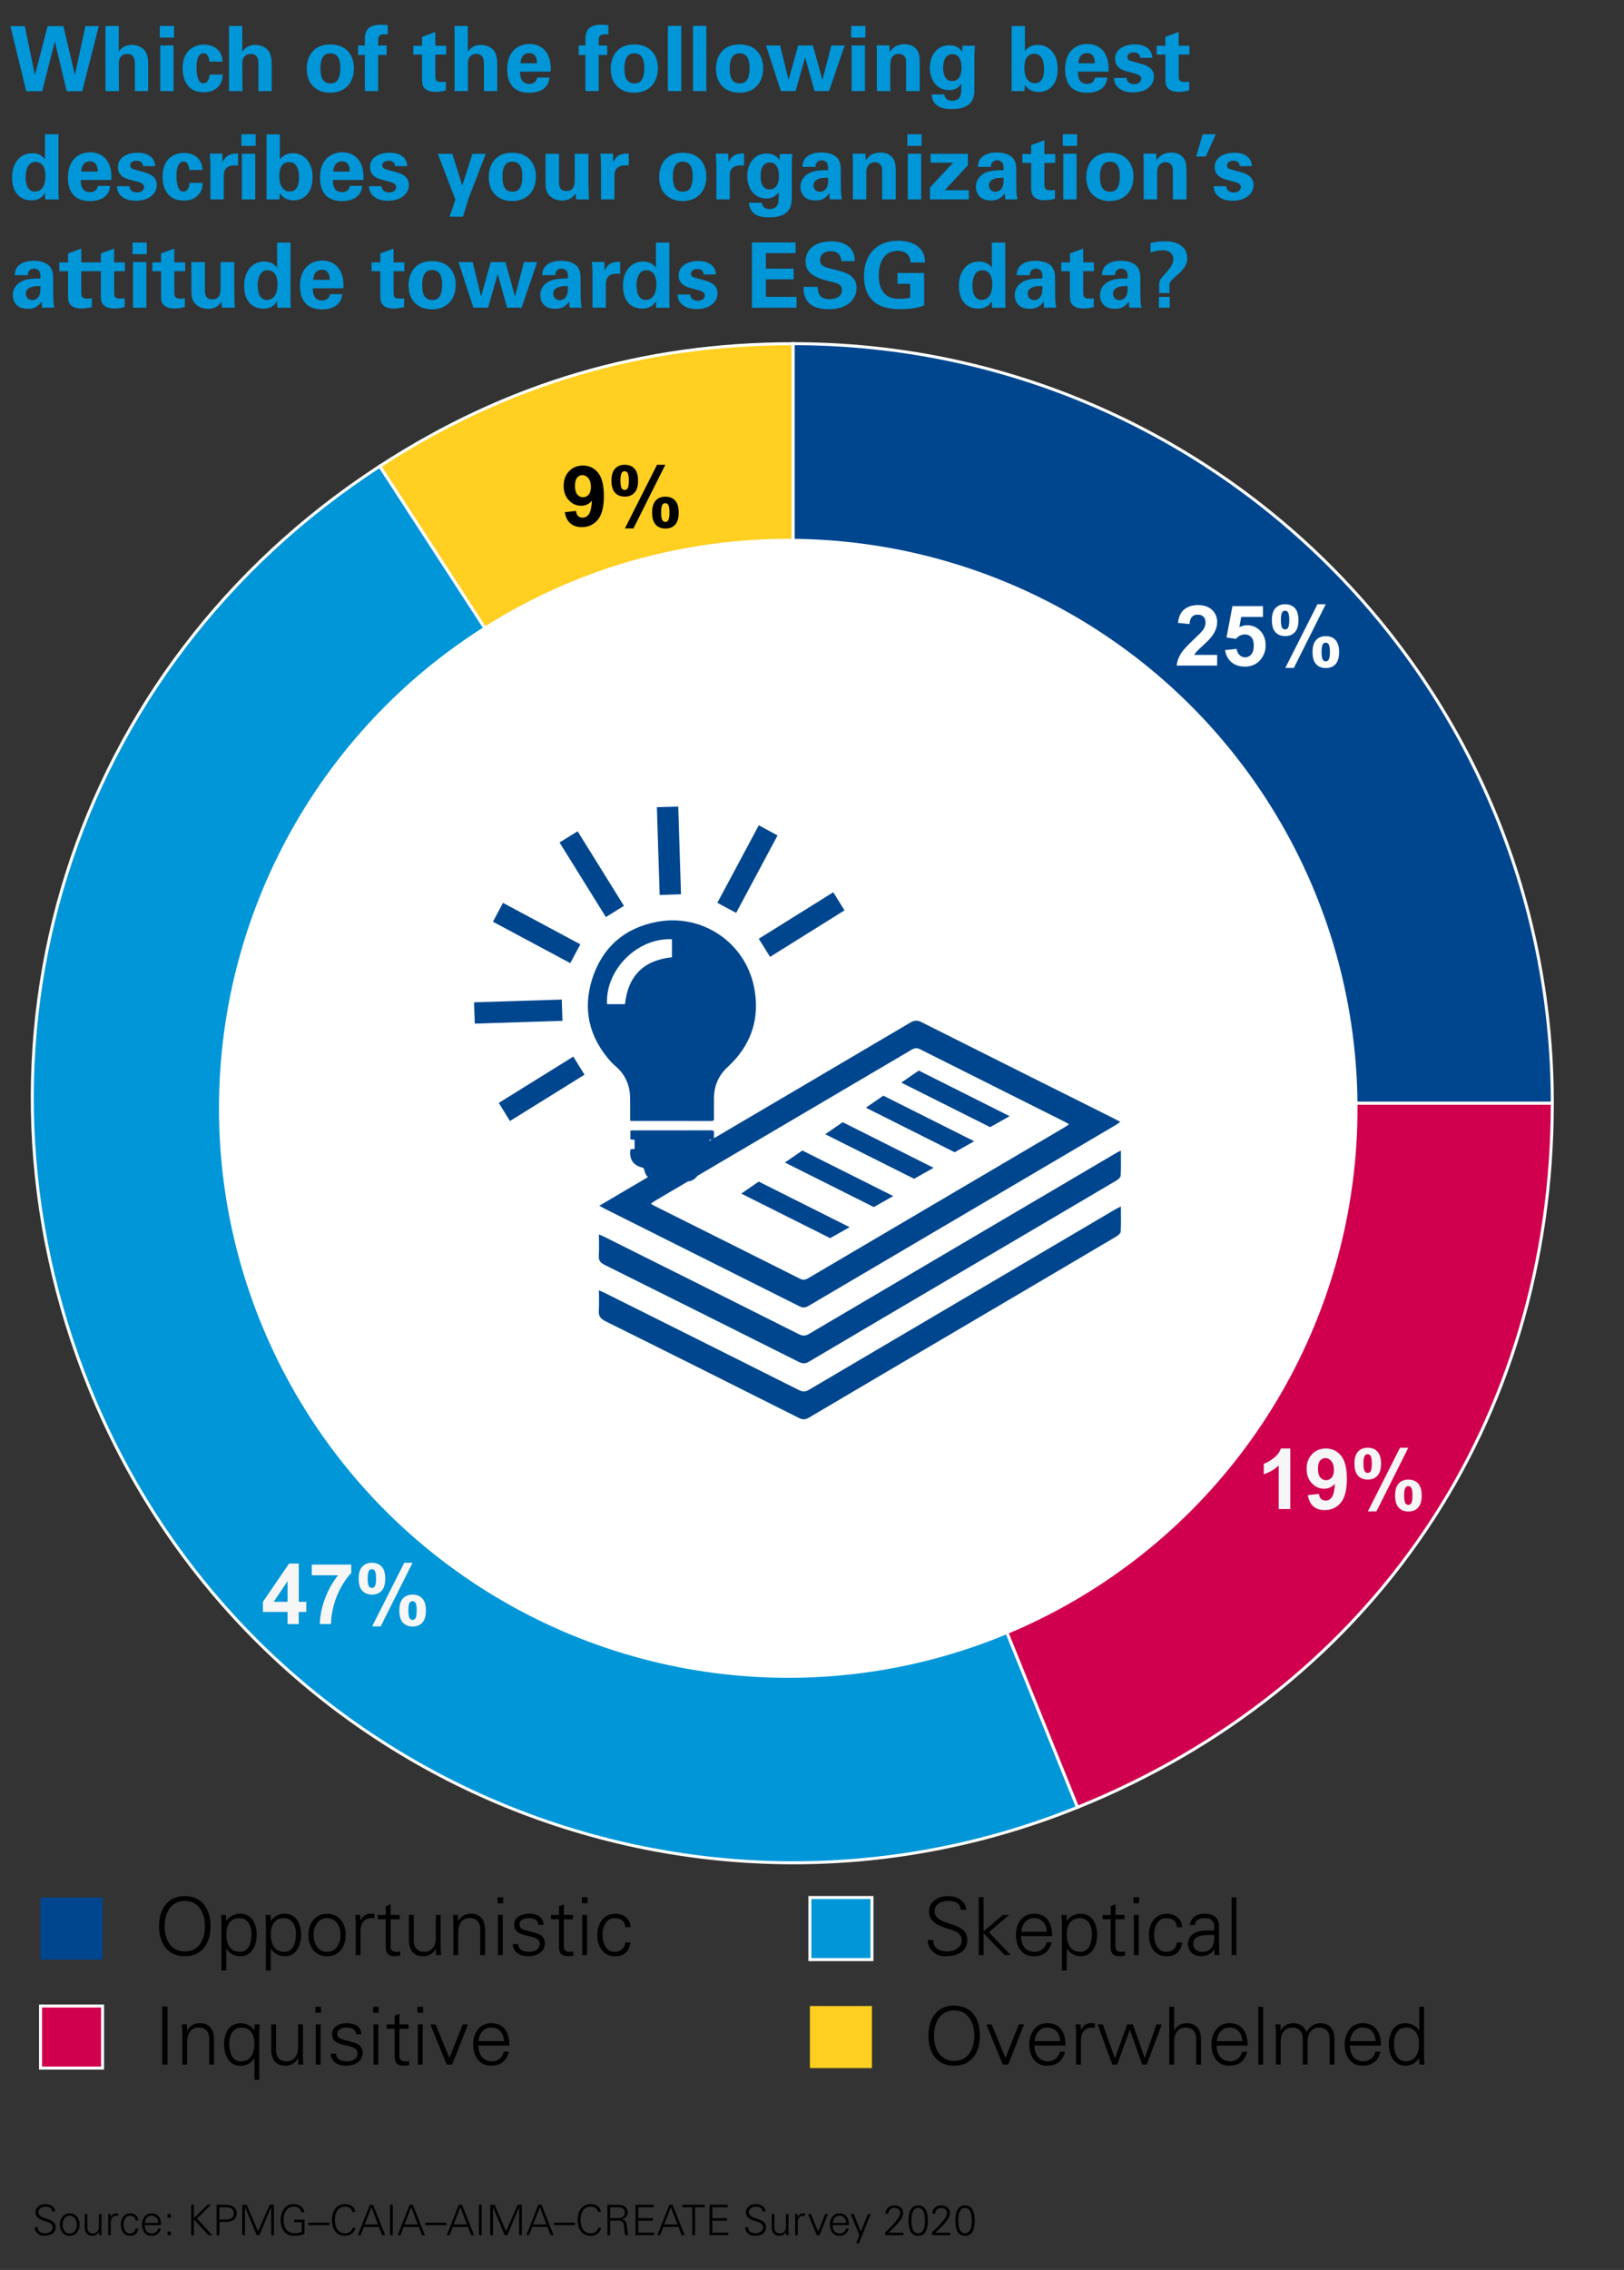 <?xml version="1.0" encoding="utf-8"?>
<!-- Generator: Adobe Illustrator 24.0.1, SVG Export Plug-In . SVG Version: 6.00 Build 0)  -->
<svg version="1.1" id="Layer_1" xmlns="http://www.w3.org/2000/svg" xmlns:xlink="http://www.w3.org/1999/xlink" x="0px" y="0px"
	 viewBox="0 0 540 754.47" style="enable-background:new 0 0 540 754.47;" xml:space="preserve">
<rect x="0" y="0" width="540" height="754.47" fill="#333333" stroke="none"/>
<style type="text/css">
	.st0{fill:none;stroke:#878787;stroke-miterlimit:10;}
	.st1{fill:#0096D8;}
	.st2{fill-rule:evenodd;clip-rule:evenodd;fill:#FFCF21;stroke:#FFFFFF;stroke-miterlimit:10;}
	.st3{fill-rule:evenodd;clip-rule:evenodd;fill:#0096D8;stroke:#FFFFFF;stroke-miterlimit:10;}
	.st4{fill-rule:evenodd;clip-rule:evenodd;fill:#D0004E;stroke:#FFFFFF;stroke-miterlimit:10;}
	.st5{fill-rule:evenodd;clip-rule:evenodd;fill:#00468F;stroke:#FFFFFF;stroke-miterlimit:10;}
	.st6{fill:#FFFFFF;}
	.st7{fill:#F6F6F6;}
	.st8{fill-rule:evenodd;clip-rule:evenodd;fill:#00468F;}
	.st9{fill:#00468F;}
	.st10{fill-rule:evenodd;clip-rule:evenodd;fill:#FFCF21;}
	.st11{fill:#006AB4;}
	.st12{fill:#FFCF21;}
	.st13{fill:#D0004E;}
	.st14{fill:#F28B2D;}
</style>
<g>
	<g>
		<g>
			<path class="st2" d="M263.74,366.66l-137.48-211.7c42.09-27.33,87.29-40.72,137.48-40.72V366.66z"/>
		</g>
	</g>
	<g>
		<g>
			<path class="st3" d="M263.74,366.66L358.3,600.7C229.04,652.92,81.92,590.47,29.7,461.22c-45.96-113.75-6.33-239.44,96.56-306.26
				L263.74,366.66z"/>
		</g>
	</g>
	<g>
		<g>
			<path class="st4" d="M263.74,366.66h252.42c0,105.95-59.63,194.35-157.86,234.04L263.74,366.66z"/>
		</g>
	</g>
	<g>
		<g>
			<path class="st5" d="M263.74,366.66V114.23c139.41,0,252.42,113.01,252.42,252.42l0,0H263.74z"/>
		</g>
	</g>
</g>
<circle class="st6" cx="262.1" cy="368.38" r="189.29"/>
<g>
	<path class="st6" d="M404.72,217.66v3.57h-13.47c0.15-1.35,0.58-2.63,1.31-3.83c0.73-1.21,2.17-2.81,4.32-4.81
		c1.73-1.61,2.79-2.71,3.19-3.28c0.53-0.79,0.79-1.58,0.79-2.35c0-0.86-0.23-1.52-0.69-1.98c-0.46-0.46-1.1-0.69-1.91-0.69
		c-0.8,0-1.44,0.24-1.91,0.72c-0.47,0.48-0.75,1.29-0.82,2.41l-3.83-0.38c0.23-2.11,0.94-3.63,2.15-4.55
		c1.2-0.92,2.71-1.38,4.51-1.38c1.98,0,3.53,0.53,4.66,1.6s1.7,2.39,1.7,3.98c0,0.9-0.16,1.76-0.49,2.58
		c-0.32,0.82-0.84,1.67-1.54,2.56c-0.46,0.59-1.3,1.44-2.52,2.56c-1.21,1.11-1.98,1.85-2.3,2.21c-0.32,0.36-0.59,0.72-0.79,1.07
		H404.72z"/>
	<path class="st6" d="M407.37,216.07l3.83-0.4c0.11,0.87,0.43,1.55,0.97,2.06s1.16,0.76,1.86,0.76c0.8,0,1.48-0.33,2.04-0.98
		c0.56-0.65,0.83-1.63,0.83-2.95c0-1.23-0.28-2.15-0.83-2.77s-1.27-0.92-2.15-0.92c-1.1,0-2.09,0.49-2.97,1.46l-3.12-0.45
		l1.97-10.43h10.16v3.6h-7.25l-0.6,3.4c0.86-0.43,1.73-0.64,2.62-0.64c1.7,0,3.15,0.62,4.33,1.86c1.18,1.24,1.78,2.85,1.78,4.83
		c0,1.65-0.48,3.12-1.44,4.42c-1.3,1.77-3.11,2.65-5.43,2.65c-1.85,0-3.36-0.5-4.53-1.49C408.29,219.08,407.6,217.75,407.37,216.07z
		"/>
	<path class="st6" d="M422.91,206.13c0-1.8,0.39-3.13,1.18-3.99c0.79-0.87,1.86-1.3,3.21-1.3c1.39,0,2.49,0.43,3.27,1.29
		s1.18,2.19,1.18,4c0,1.8-0.39,3.13-1.18,3.99c-0.79,0.87-1.86,1.3-3.21,1.3c-1.39,0-2.49-0.43-3.27-1.29
		S422.91,207.93,422.91,206.13z M425.91,206.1c0,1.3,0.15,2.18,0.45,2.62c0.23,0.33,0.54,0.49,0.94,0.49c0.41,0,0.73-0.16,0.96-0.49
		c0.29-0.45,0.44-1.32,0.44-2.62c0-1.3-0.15-2.17-0.44-2.61c-0.23-0.34-0.55-0.51-0.96-0.51c-0.4,0-0.72,0.16-0.94,0.49
		C426.06,203.92,425.91,204.8,425.91,206.1z M430.23,221.99h-2.84l10.68-21.15h2.76L430.23,221.99z M436.43,216.73
		c0-1.8,0.39-3.13,1.18-3.99c0.79-0.87,1.87-1.3,3.23-1.3c1.38,0,2.46,0.43,3.25,1.3c0.79,0.87,1.18,2.2,1.18,3.99
		c0,1.8-0.39,3.14-1.18,4.01s-1.86,1.3-3.21,1.3c-1.39,0-2.49-0.43-3.27-1.3S436.43,218.53,436.43,216.73z M439.43,216.71
		c0,1.3,0.15,2.17,0.45,2.61c0.23,0.34,0.54,0.51,0.94,0.51c0.41,0,0.72-0.16,0.94-0.49c0.3-0.45,0.45-1.32,0.45-2.62
		c0-1.3-0.15-2.18-0.44-2.62c-0.23-0.33-0.55-0.49-0.96-0.49s-0.72,0.16-0.94,0.49C439.58,214.53,439.43,215.41,439.43,216.71z"/>
</g>
<g>
	<path d="M187.8,170.23l3.72-0.41c0.09,0.76,0.33,1.32,0.71,1.68c0.38,0.36,0.89,0.55,1.52,0.55c0.79,0,1.47-0.36,2.02-1.09
		c0.56-0.73,0.91-2.24,1.07-4.54c-0.97,1.12-2.17,1.68-3.62,1.68c-1.58,0-2.94-0.61-4.08-1.83c-1.14-1.22-1.72-2.8-1.72-4.75
		c0-2.03,0.6-3.67,1.81-4.92c1.21-1.24,2.75-1.87,4.61-1.87c2.03,0,3.7,0.79,5,2.36c1.3,1.57,1.96,4.16,1.96,7.76
		c0,3.66-0.68,6.31-2.04,7.93c-1.36,1.62-3.13,2.43-5.3,2.43c-1.57,0-2.83-0.42-3.8-1.25C188.69,173.13,188.07,171.89,187.8,170.23z
		 M196.49,161.83c0-1.24-0.29-2.2-0.85-2.88c-0.57-0.68-1.23-1.03-1.98-1.03c-0.71,0-1.3,0.28-1.77,0.84
		c-0.47,0.56-0.7,1.48-0.7,2.75c0,1.29,0.25,2.24,0.77,2.85c0.51,0.61,1.15,0.91,1.91,0.91c0.74,0,1.36-0.29,1.87-0.88
		C196.24,163.82,196.49,162.96,196.49,161.83z"/>
	<path d="M203.32,159.77c0-1.8,0.39-3.13,1.18-3.99c0.79-0.87,1.86-1.3,3.21-1.3c1.39,0,2.49,0.43,3.27,1.29
		c0.79,0.86,1.18,2.19,1.18,4c0,1.8-0.39,3.13-1.18,3.99c-0.79,0.87-1.86,1.3-3.21,1.3c-1.39,0-2.49-0.43-3.27-1.29
		C203.71,162.91,203.32,161.57,203.32,159.77z M206.31,159.74c0,1.3,0.15,2.18,0.45,2.62c0.23,0.33,0.54,0.49,0.94,0.49
		c0.41,0,0.73-0.16,0.96-0.49c0.29-0.45,0.44-1.32,0.44-2.62c0-1.3-0.15-2.17-0.44-2.61c-0.23-0.34-0.55-0.51-0.96-0.51
		c-0.4,0-0.72,0.16-0.94,0.49C206.46,157.56,206.31,158.44,206.31,159.74z M210.63,175.63h-2.84l10.68-21.15h2.76L210.63,175.63z
		 M216.84,170.37c0-1.8,0.39-3.13,1.18-3.99c0.79-0.87,1.87-1.3,3.23-1.3c1.38,0,2.46,0.43,3.25,1.3c0.79,0.87,1.18,2.2,1.18,3.99
		c0,1.8-0.39,3.14-1.18,4.01c-0.79,0.87-1.86,1.3-3.21,1.3c-1.39,0-2.49-0.43-3.27-1.3C217.23,173.51,216.84,172.17,216.84,170.37z
		 M219.83,170.35c0,1.3,0.15,2.17,0.45,2.61c0.23,0.34,0.54,0.51,0.94,0.51c0.41,0,0.72-0.16,0.94-0.49
		c0.3-0.45,0.45-1.32,0.45-2.62c0-1.3-0.15-2.18-0.44-2.62c-0.23-0.33-0.55-0.49-0.96-0.49s-0.72,0.16-0.94,0.49
		C219.98,168.17,219.83,169.05,219.83,170.35z"/>
</g>
<g>
	<path class="st7" d="M95.62,539.8v-4.03h-8.2v-3.36l8.7-12.73h3.23v12.71h2.49v3.38h-2.49v4.03H95.62z M95.62,532.39v-6.85
		l-4.61,6.85H95.62z"/>
	<path class="st7" d="M103.66,523.6v-3.57h13.14v2.79c-1.08,1.07-2.19,2.6-3.31,4.59s-1.98,4.12-2.56,6.36
		c-0.59,2.25-0.88,4.25-0.87,6.02h-3.71c0.06-2.77,0.64-5.6,1.72-8.48c1.08-2.88,2.52-5.46,4.33-7.72H103.66z"/>
	<path class="st7" d="M119.26,524.71c0-1.8,0.39-3.13,1.18-3.99c0.79-0.87,1.86-1.3,3.21-1.3c1.39,0,2.49,0.43,3.27,1.29
		c0.79,0.86,1.18,2.19,1.18,4c0,1.8-0.39,3.13-1.18,3.99c-0.79,0.87-1.86,1.3-3.21,1.3c-1.39,0-2.49-0.43-3.27-1.29
		C119.66,527.85,119.26,526.51,119.26,524.71z M122.26,524.68c0,1.3,0.15,2.18,0.45,2.62c0.23,0.33,0.54,0.49,0.94,0.49
		c0.41,0,0.73-0.16,0.96-0.49c0.29-0.45,0.44-1.32,0.44-2.62c0-1.3-0.15-2.17-0.44-2.61c-0.23-0.34-0.55-0.51-0.96-0.51
		c-0.4,0-0.72,0.16-0.94,0.49C122.41,522.5,122.26,523.38,122.26,524.68z M126.58,540.57h-2.84l10.68-21.15h2.76L126.58,540.57z
		 M132.78,535.3c0-1.8,0.39-3.13,1.18-3.99c0.79-0.87,1.87-1.3,3.23-1.3c1.38,0,2.46,0.43,3.25,1.3c0.79,0.87,1.18,2.2,1.18,3.99
		c0,1.8-0.39,3.14-1.18,4.01c-0.79,0.87-1.86,1.3-3.21,1.3c-1.39,0-2.49-0.43-3.27-1.3C133.18,538.44,132.78,537.11,132.78,535.3z
		 M135.78,535.29c0,1.3,0.15,2.17,0.45,2.61c0.23,0.34,0.54,0.51,0.94,0.51c0.41,0,0.72-0.16,0.94-0.49
		c0.3-0.45,0.45-1.32,0.45-2.62c0-1.3-0.15-2.18-0.44-2.62c-0.23-0.33-0.55-0.49-0.96-0.49s-0.72,0.16-0.94,0.49
		C135.93,533.11,135.78,533.99,135.78,535.29z"/>
</g>
<g>
	<path class="st7" d="M429.03,501.57h-3.84v-14.48c-1.4,1.31-3.06,2.28-4.96,2.91v-3.49c1-0.33,2.09-0.95,3.27-1.87
		s1.98-1.98,2.42-3.21h3.12V501.57z"/>
	<path class="st7" d="M434.85,496.94l3.72-0.41c0.09,0.76,0.33,1.32,0.71,1.68c0.38,0.36,0.89,0.55,1.52,0.55
		c0.79,0,1.47-0.36,2.02-1.09c0.56-0.73,0.91-2.24,1.07-4.54c-0.97,1.12-2.17,1.68-3.62,1.68c-1.58,0-2.94-0.61-4.08-1.83
		s-1.72-2.8-1.72-4.75c0-2.03,0.6-3.67,1.81-4.92s2.75-1.87,4.61-1.87c2.03,0,3.7,0.79,5,2.36s1.96,4.16,1.96,7.76
		c0,3.66-0.68,6.31-2.04,7.93c-1.36,1.62-3.13,2.43-5.3,2.43c-1.57,0-2.83-0.42-3.8-1.25S435.13,498.6,434.85,496.94z
		 M443.55,488.54c0-1.24-0.29-2.2-0.85-2.88s-1.23-1.03-1.98-1.03c-0.71,0-1.3,0.28-1.77,0.84s-0.7,1.48-0.7,2.75
		c0,1.29,0.25,2.24,0.77,2.85c0.51,0.61,1.15,0.91,1.91,0.91c0.74,0,1.36-0.29,1.87-0.88C443.29,490.53,443.55,489.67,443.55,488.54
		z"/>
	<path class="st7" d="M450.37,486.48c0-1.8,0.39-3.13,1.18-3.99c0.79-0.87,1.86-1.3,3.21-1.3c1.39,0,2.49,0.43,3.27,1.29
		s1.18,2.19,1.18,4c0,1.8-0.39,3.13-1.18,3.99c-0.79,0.87-1.86,1.3-3.21,1.3c-1.39,0-2.49-0.43-3.27-1.29
		S450.37,488.28,450.37,486.48z M453.36,486.45c0,1.3,0.15,2.18,0.45,2.62c0.23,0.33,0.54,0.49,0.94,0.49
		c0.41,0,0.73-0.16,0.96-0.49c0.29-0.45,0.44-1.32,0.44-2.62c0-1.3-0.15-2.17-0.44-2.61c-0.23-0.34-0.55-0.51-0.96-0.51
		c-0.4,0-0.72,0.16-0.94,0.49C453.51,484.27,453.36,485.15,453.36,486.45z M457.68,502.34h-2.84l10.68-21.15h2.76L457.68,502.34z
		 M463.89,497.07c0-1.8,0.39-3.13,1.18-3.99c0.79-0.87,1.87-1.3,3.23-1.3c1.38,0,2.46,0.43,3.25,1.3c0.79,0.87,1.18,2.2,1.18,3.99
		c0,1.8-0.39,3.14-1.18,4.01s-1.86,1.3-3.21,1.3c-1.39,0-2.49-0.43-3.27-1.3S463.89,498.88,463.89,497.07z M466.89,497.06
		c0,1.3,0.15,2.17,0.45,2.61c0.23,0.34,0.54,0.51,0.94,0.51c0.41,0,0.72-0.16,0.94-0.49c0.3-0.45,0.45-1.32,0.45-2.62
		c0-1.3-0.15-2.18-0.44-2.62c-0.23-0.33-0.55-0.49-0.96-0.49s-0.72,0.16-0.94,0.49C467.04,494.88,466.89,495.76,466.89,497.06z"/>
</g>
<g>
	<g>
		<g>
			<g>
				<path class="st8" d="M209.54,372.5c0-2.61,0.02-5.16-0.02-7.7c-0.04-3.37-1.12-6.4-3.33-8.95c-0.92-1.07-2.12-1.91-3.07-2.97
					c-7.24-8.07-9.47-17.43-6.14-27.71c3.36-10.32,10.68-16.72,21.37-18.76c15.06-2.87,29.43,6.76,32.4,21.76
					c2.05,10.33-0.96,19.26-8.74,26.42c-3.05,2.81-4.53,6.19-4.6,10.27c-0.04,2.28-0.02,4.58,0,6.88c0.01,0.56-0.11,0.84-0.76,0.84
					c-8.84-0.01-17.68-0.01-26.51-0.01C209.98,372.58,209.84,372.54,209.54,372.5z M223.43,312.19
					c-11.54-0.56-22.2,10.19-21.58,21.57c2,0,4,0,5.96,0c1.03-9.43,6.2-14.6,15.62-15.59C223.43,316.18,223.43,314.18,223.43,312.19
					z"/>
				<path class="st8" d="M209.64,381.99c0.47-0.04,0.9-0.08,1.38-0.12c0-1.01,0-1.99,0-3.02c-0.47-0.04-0.9-0.09-1.41-0.14
					c0-0.97,0-1.92,0-2.95c0.35-0.02,0.68-0.05,1.01-0.05c8.58,0,17.17,0.01,25.76-0.02c0.79,0,1.14,0.18,1.05,1.02
					c-0.07,0.64-0.02,1.29-0.02,1.99c-0.53,0.05-0.97,0.1-1.56,0.15c0,0.88-0.03,1.74,0.03,2.58c0.01,0.18,0.31,0.4,0.51,0.47
					c0.29,0.07,0.62,0.02,0.89,0.02c0.69,3.28-1.01,5.64-4.4,6.23c-0.18,0.61-0.27,1.27-0.54,1.84c-0.8,1.74-2.19,2.7-4.09,2.72
					c-3.2,0.05-6.39,0.05-9.57,0c-2.28-0.03-4.05-1.66-4.45-3.88c-0.04-0.28-0.32-0.68-0.55-0.74
					C210.54,387.37,209.14,385.31,209.64,381.99z"/>
			</g>
			<path class="st9" d="M192.07,276.3l-6.01,3.72l15.4,24.79l6.01-3.73L192.07,276.3 M192.97,313.87l-25.72-13.78l-3.34,6.27
				l25.71,13.76L192.97,313.87 M225.53,268.09l-7.11,0.2l0.93,29.18l7.09-0.23L225.53,268.09 M186.79,332.23l-29.16,0.91l0.24,7.08
				l29.16-0.92L186.79,332.23 M258.55,277.67l-6.24-3.36l-13.78,25.76l6.25,3.35L258.55,277.67 M280.81,302.58l-3.73-6.02
				l-24.78,15.46l3.75,6.02L280.81,302.58 M190.63,351.19l-24.78,15.39l3.72,6.02l24.79-15.4L190.63,351.19"/>
		</g>
		<g>
			<path class="st8" d="M199.28,400.76c11.03-6.48,21.75-12.81,32.48-19.12c23.66-13.92,47.32-27.83,70.96-41.78
				c1.32-0.79,2.32-0.81,3.71-0.11c21.36,10.73,42.76,21.41,64.14,32.1c0.59,0.29,1.17,0.62,1.94,1.04
				c-0.61,0.42-1.03,0.74-1.48,1.02c-34.08,20.04-68.14,40.08-102.2,60.14c-1,0.59-1.79,0.72-2.89,0.18
				c-21.7-10.89-43.41-21.75-65.13-32.62C200.38,401.39,199.96,401.14,199.28,400.76z M355.49,373.68c-0.67-0.39-1.12-0.67-1.6-0.9
				c-15.99-8.02-31.99-16.01-47.97-24.04c-1.11-0.56-1.89-0.37-2.89,0.21c-28.33,16.69-56.68,33.37-85.02,50.04
				c-0.5,0.29-0.96,0.65-1.6,1.09c0.54,0.32,0.83,0.54,1.14,0.69c16.17,8.08,32.35,16.16,48.5,24.27c1.15,0.59,1.94,0.25,2.88-0.31
				c28.29-16.65,56.57-33.29,84.87-49.94C354.31,374.49,354.79,374.14,355.49,373.68z"/>
			<path class="st8" d="M372.71,382.4c0,2.95,0.09,5.67-0.07,8.38c-0.03,0.56-0.85,1.25-1.47,1.62
				c-17.18,10.15-34.38,20.26-51.57,30.36c-16.87,9.93-33.75,19.84-50.6,29.82c-1.23,0.72-2.13,0.72-3.38,0.09
				c-21.48-10.78-42.98-21.52-64.5-32.22c-1.47-0.73-2.15-1.51-2.01-3.23c0.16-2.2,0.04-4.41,0.04-6.94
				c0.86,0.39,1.46,0.63,2.04,0.93c21.51,10.73,43,21.46,64.47,32.26c1.28,0.63,2.2,0.56,3.4-0.14
				c33.94-20.02,67.9-39.99,101.85-59.97C371.42,383.04,371.97,382.78,372.71,382.4z"/>
			<path class="st8" d="M372.71,400.99c0,2.96,0.09,5.68-0.06,8.36c-0.04,0.58-0.84,1.27-1.47,1.63
				c-17.17,10.16-34.37,20.26-51.56,30.38c-16.87,9.93-33.75,19.84-50.6,29.8c-1.22,0.72-2.12,0.76-3.39,0.12
				c-21.42-10.76-42.84-21.5-64.32-32.14c-1.74-0.87-2.34-1.83-2.2-3.69c0.16-2.07,0.04-4.18,0.04-6.59
				c0.84,0.38,1.45,0.63,2.03,0.92c21.5,10.73,42.99,21.46,64.46,32.24c1.27,0.64,2.19,0.6,3.39-0.11
				c33.89-19.98,67.79-39.93,101.69-59.88C371.29,401.71,371.89,401.42,372.71,400.99z"/>
		</g>
		<polygon class="st8" points="299.69,359.83 328.98,374.51 329.23,374.63 335.71,370.99 305.5,355.83 		"/>
		<polygon class="st8" points="287.91,368.17 317.2,382.85 317.45,382.98 323.93,379.32 293.72,364.17 		"/>
		<polygon class="st8" points="274.4,376.99 303.69,391.67 303.94,391.8 310.42,388.15 280.2,372.99 		"/>
		<polygon class="st8" points="260.99,386.39 290.3,401.07 290.54,401.2 297.02,397.54 266.8,382.4 		"/>
		<polygon class="st8" points="246.49,396.72 275.78,411.4 276.03,411.53 282.51,407.89 252.29,392.73 		"/>
	</g>
</g>
<g>
	<path d="M61.45,650.21c-5.51,0-8.56-4.02-8.56-10c0-5.98,3.06-10,8.56-10s8.56,4.02,8.56,10C70.01,646.2,66.96,650.21,61.45,650.21
		z M61.45,648.62c4.79,0,6.7-4.2,6.7-8.4s-1.91-8.4-6.7-8.4c-4.79,0-6.7,4.2-6.7,8.4S56.66,648.62,61.45,648.62z"/>
	<path d="M75.25,654.92h-1.6v-15.45c0.03-1.04-0.08-2.1-0.13-3.01h1.65l0.08,1.97l0.05,0.05c0.93-1.57,2.79-2.42,4.57-2.42
		c3.96,0,5.48,3.56,5.48,7.02c0,3.35-1.52,7.13-5.4,7.13c-1.94,0-3.56-0.88-4.65-2.47h-0.05V654.92z M79.8,648.75
		c3.06,0,3.83-3.38,3.83-5.85c0-2.55-1.04-5.37-4.07-5.37c-3.11,0-4.31,2.58-4.31,5.29C75.25,645.85,76.31,648.75,79.8,648.75z"/>
	<path d="M90.03,654.92h-1.6v-15.45c0.03-1.04-0.08-2.1-0.13-3.01h1.65l0.08,1.97l0.05,0.05c0.93-1.57,2.79-2.42,4.57-2.42
		c3.96,0,5.48,3.56,5.48,7.02c0,3.35-1.52,7.13-5.4,7.13c-1.94,0-3.56-0.88-4.65-2.47h-0.05V654.92z M94.58,648.75
		c3.06,0,3.83-3.38,3.83-5.85c0-2.55-1.04-5.37-4.07-5.37c-3.11,0-4.31,2.58-4.31,5.29C90.03,645.85,91.09,648.75,94.58,648.75z"/>
	<path d="M114.97,643.14c0,3.51-1.97,7.08-6.22,7.08s-6.22-3.56-6.22-7.08s1.97-7.07,6.22-7.07S114.97,639.63,114.97,643.14z
		 M108.75,637.53c-3.22,0-4.49,3.14-4.49,5.61s1.28,5.61,4.49,5.61c3.22,0,4.5-3.14,4.5-5.61S111.97,637.53,108.75,637.53z"/>
	<path d="M119.86,649.81h-1.6v-10.35c0.03-1.04-0.08-2.1-0.13-3.01h1.65l0.08,1.97h0.05c0.48-1.36,1.68-2.31,3.01-2.37
		c0.53-0.03,1.06,0,1.6,0.03v1.54c-0.32-0.03-0.67-0.11-0.98-0.11c-2.37,0-3.62,1.7-3.67,4.25V649.81z"/>
	<path d="M128.27,637.92h-2.66v-1.46h2.66v-2.85l1.6-0.69v3.54h3.03v1.46h-3.03v8.94c-0.03,1.22,0.61,1.89,1.83,1.89
		c0.48,0,0.96-0.03,1.38-0.16v1.38c-0.51,0.13-1.09,0.24-1.62,0.24c-3.38,0-3.19-2.15-3.19-3.96V637.92z"/>
	<path d="M144.91,636.46h1.6v10.35c0,1.04,0.08,2.1,0.13,3h-1.65l-0.08-1.97l-0.05-0.05c-0.93,1.65-2.45,2.42-4.18,2.42
		c-4.36,0-4.71-3.86-4.71-5.4v-8.35h1.6v8.62c0,2.31,1.33,3.67,3.51,3.67c2.63,0,3.83-2.21,3.83-4.6V636.46z"/>
	<path d="M152.35,649.81h-1.6v-10.35c0-1.04-0.08-2.1-0.13-3.01h1.65l0.08,1.97l0.05,0.05c0.93-1.65,2.45-2.42,4.18-2.42
		c4.36,0,4.71,3.86,4.71,5.4v8.35h-1.6v-8.62c0-2.31-1.33-3.67-3.51-3.67c-2.63,0-3.83,2.21-3.83,4.6V649.81z"/>
	<path d="M167.3,632.6h-1.86v-1.99h1.86V632.6z M167.16,636.46v13.35h-1.6v-13.35H167.16z"/>
	<path d="M175.89,636.06c2.53,0,4.65,0.88,4.87,3.7h-1.73c-0.16-1.67-1.65-2.23-3.3-2.23c-1.49,0-3.01,0.58-3.01,2.15
		c0,1.97,2.58,1.78,6.2,3.06c1.38,0.48,2.26,1.67,2.26,3.11c0,3.01-2.79,4.36-5.61,4.36c-2.31,0-4.97-1.09-5.03-4.04h1.73
		c0.13,1.99,1.89,2.58,3.7,2.58c1.7,0,3.48-0.8,3.48-2.66c0-1.92-2.1-2.23-4.23-2.71c-2.1-0.5-4.23-1.12-4.23-3.59
		C170.99,637.02,173.55,636.06,175.89,636.06z"/>
	<path d="M185.88,637.92h-2.66v-1.46h2.66v-2.85l1.6-0.69v3.54h3.03v1.46h-3.03v8.94c-0.03,1.22,0.61,1.89,1.83,1.89
		c0.48,0,0.96-0.03,1.38-0.16v1.38c-0.51,0.13-1.09,0.24-1.62,0.24c-3.38,0-3.19-2.15-3.19-3.96V637.92z"/>
	<path d="M195.35,632.6h-1.86v-1.99h1.86V632.6z M195.21,636.46v13.35h-1.6v-13.35H195.21z"/>
	<path d="M207.93,640.56c-0.13-2.05-1.44-3.03-3.64-3.03c-2.45,0-3.96,2.55-3.96,5.58c0,3.06,1.52,5.64,3.96,5.64
		c2.07,0,3.51-1.28,3.64-3.11h1.73c-0.43,3.06-2.18,4.58-5.21,4.58c-3.99,0-5.85-3.43-5.85-7.08c0-3.62,1.99-7.07,5.96-7.07
		c2.74,0,4.97,1.65,5.11,4.49H207.93z"/>
	<path d="M53.95,686.2v-19.28h1.73v19.28H53.95z"/>
	<path d="M62.22,686.2h-1.6v-10.35c0-1.04-0.08-2.1-0.13-3.01h1.65l0.08,1.97l0.05,0.05c0.93-1.65,2.45-2.42,4.18-2.42
		c4.36,0,4.71,3.86,4.71,5.4v8.35h-1.6v-8.62c0-2.31-1.33-3.67-3.51-3.67c-2.63,0-3.83,2.21-3.83,4.6V686.2z"/>
	<path d="M84.69,672.85h1.65c-0.05,0.9-0.13,1.97-0.13,3.01v15.43h-1.6v-7.15h-0.05c-1.09,1.6-2.71,2.47-4.65,2.47
		c-3.88,0-5.4-3.78-5.4-7.13c0-3.46,1.52-7.02,5.48-7.02c1.78,0,3.64,0.85,4.57,2.37v0.08h0.05v-0.08L84.69,672.85z M80.3,673.91
		c-3.03,0-4.07,2.82-4.07,5.37c0,2.47,0.77,5.85,3.83,5.85c3.48,0,4.55-2.9,4.55-5.93C84.61,676.49,83.41,673.91,80.3,673.91z"/>
	<path d="M99.13,672.85h1.6v10.35c0,1.04,0.08,2.1,0.13,3h-1.65l-0.08-1.97l-0.05-0.05c-0.93,1.65-2.45,2.42-4.18,2.42
		c-4.36,0-4.71-3.86-4.71-5.4v-8.35h1.6v8.62c0,2.31,1.33,3.67,3.51,3.67c2.63,0,3.83-2.21,3.83-4.6V672.85z"/>
	<path d="M106.73,668.99h-1.86V667h1.86V668.99z M106.6,672.85v13.35H105v-13.35H106.6z"/>
	<path d="M115.32,672.45c2.53,0,4.65,0.88,4.87,3.7h-1.73c-0.16-1.67-1.65-2.23-3.3-2.23c-1.49,0-3.01,0.58-3.01,2.15
		c0,1.97,2.58,1.78,6.2,3.06c1.38,0.48,2.26,1.67,2.26,3.11c0,3.01-2.79,4.36-5.61,4.36c-2.31,0-4.97-1.09-5.03-4.04h1.73
		c0.13,1.99,1.89,2.58,3.7,2.58c1.7,0,3.48-0.8,3.48-2.66c0-1.92-2.1-2.23-4.23-2.71c-2.1-0.5-4.23-1.12-4.23-3.59
		C110.42,673.4,112.98,672.45,115.32,672.45z"/>
	<path d="M125.92,668.99h-1.86V667h1.86V668.99z M125.79,672.85v13.35h-1.6v-13.35H125.79z"/>
	<path d="M131.22,674.31h-2.66v-1.46h2.66V670l1.6-0.69v3.54h3.03v1.46h-3.03v8.94c-0.03,1.22,0.61,1.89,1.83,1.89
		c0.48,0,0.96-0.03,1.38-0.16v1.38c-0.5,0.13-1.09,0.24-1.62,0.24c-3.38,0-3.19-2.15-3.19-3.96V674.31z"/>
	<path d="M140.68,668.99h-1.86V667h1.86V668.99z M140.55,672.85v13.35h-1.6v-13.35H140.55z"/>
	<path d="M144.83,672.85l4.6,11.14l4.44-11.14h1.76l-5.29,13.35h-1.81l-5.45-13.35H144.83z"/>
	<path d="M159.05,679.89c0.05,2.85,1.36,5.24,4.63,5.24c1.89,0,3.46-1.36,3.86-3.19h1.68c-0.82,3.19-2.82,4.65-6.04,4.65
		c-3.99,0-5.85-3.43-5.85-7.08c0-3.62,2-7.07,5.96-7.07c4.47,0,6.09,3.27,6.09,7.45H159.05z M167.64,678.43
		c-0.19-2.58-1.57-4.52-4.33-4.52c-2.61,0-3.99,2.18-4.2,4.52H167.64z"/>
</g>
<rect x="13.48" y="630.69" class="st8" width="20.63" height="20.63"/>
<rect x="13.48" y="666.75" class="st4" width="20.63" height="20.63"/>
<g>
	<path d="M314.18,650.21c-3.06,0-5.64-2.23-5.72-5.4h1.86c0.05,2.95,2.23,3.8,4.81,3.8c2.15,0,4.63-1.25,4.63-3.7
		c0-1.92-1.38-2.82-3-3.35c-3.11-1.04-7.85-2.02-7.85-6.17c0-3.35,3.08-5.19,6.12-5.19c2.53,0,5.82,0.88,6.25,4.58h-1.86
		c-0.05-2.37-2.21-2.98-4.17-2.98c-2,0-4.47,1.01-4.47,3.35c0,5.45,10.85,2.98,10.85,9.6C321.63,648.94,318.04,650.21,314.18,650.21
		z"/>
	<path d="M327.05,641.91l6.46-5.45h2.05l-6.76,5.77l7.29,7.58h-2.02l-7.02-7.23v7.23h-1.6v-19.2h1.6V641.91z"/>
	<path d="M339.52,643.51c0.05,2.85,1.36,5.24,4.63,5.24c1.89,0,3.46-1.36,3.86-3.19h1.68c-0.83,3.19-2.82,4.65-6.04,4.65
		c-3.99,0-5.85-3.43-5.85-7.08c0-3.62,2-7.07,5.96-7.07c4.47,0,6.09,3.27,6.09,7.45H339.52z M348.11,642.05
		c-0.19-2.58-1.57-4.52-4.33-4.52c-2.61,0-3.99,2.18-4.2,4.52H348.11z"/>
	<path d="M354.7,654.92h-1.6v-15.45c0.03-1.04-0.08-2.1-0.13-3.01h1.65l0.08,1.97l0.05,0.05c0.93-1.57,2.79-2.42,4.58-2.42
		c3.96,0,5.48,3.56,5.48,7.02c0,3.35-1.52,7.13-5.4,7.13c-1.94,0-3.56-0.88-4.65-2.47h-0.05V654.92z M359.25,648.75
		c3.06,0,3.83-3.38,3.83-5.85c0-2.55-1.04-5.37-4.07-5.37c-3.11,0-4.31,2.58-4.31,5.29C354.7,645.85,355.76,648.75,359.25,648.75z"
		/>
	<path d="M369.3,637.92h-2.66v-1.46h2.66v-2.85l1.6-0.69v3.54h3.03v1.46h-3.03v8.94c-0.03,1.22,0.61,1.89,1.83,1.89
		c0.48,0,0.96-0.03,1.38-0.16v1.38c-0.51,0.13-1.09,0.24-1.62,0.24c-3.38,0-3.19-2.15-3.19-3.96V637.92z"/>
	<path d="M378.76,632.6h-1.86v-1.99h1.86V632.6z M378.63,636.46v13.35h-1.6v-13.35H378.63z"/>
	<path d="M391.34,640.56c-0.13-2.05-1.44-3.03-3.64-3.03c-2.45,0-3.96,2.55-3.96,5.58c0,3.06,1.52,5.64,3.96,5.64
		c2.07,0,3.51-1.28,3.64-3.11h1.73c-0.43,3.06-2.18,4.58-5.21,4.58c-3.99,0-5.85-3.43-5.85-7.08c0-3.62,1.99-7.07,5.96-7.07
		c2.74,0,4.97,1.65,5.11,4.49H391.34z"/>
	<path d="M403.76,640.4c-0.16-2.18-1.28-2.87-3.17-2.87c-1.68,0-3.06,0.5-3.27,2.31h-1.7c0.4-2.74,2.45-3.78,5-3.78
		c2.95,0,4.79,1.36,4.73,4.42v6.33c-0.03,1.04,0.08,2.1,0.13,3h-1.65l-0.05-1.97h-0.05l-0.08,0.19c-0.59,1.12-2.37,2.18-4.18,2.18
		c-2.47,0-4.44-1.52-4.44-4.12c0-1.81,1.09-3.19,2.69-3.86c1.78-0.77,4.1-0.5,6.04-0.61V640.4z M399.77,648.75
		c3.48,0,4.15-2.87,3.99-5.67c-2.26,0.08-7-0.35-7,3C396.76,647.9,398.15,648.75,399.77,648.75z"/>
	<path d="M411.12,649.81h-1.6v-19.2h1.6V649.81z"/>
	<path d="M317.27,686.6c-5.5,0-8.56-4.02-8.56-10c0-5.98,3.06-10,8.56-10c5.51,0,8.56,4.02,8.56,10
		C325.83,682.58,322.77,686.6,317.27,686.6z M317.27,685c4.79,0,6.7-4.2,6.7-8.4s-1.91-8.4-6.7-8.4c-4.79,0-6.7,4.2-6.7,8.4
		S312.48,685,317.27,685z"/>
	<path d="M329.73,672.85l4.6,11.14l4.44-11.14h1.76l-5.29,13.35h-1.81l-5.45-13.35H329.73z"/>
	<path d="M343.96,679.89c0.05,2.85,1.36,5.24,4.63,5.24c1.89,0,3.46-1.36,3.86-3.19h1.68c-0.83,3.19-2.82,4.65-6.04,4.65
		c-3.99,0-5.85-3.43-5.85-7.08c0-3.62,2-7.07,5.96-7.07c4.47,0,6.09,3.27,6.09,7.45H343.96z M352.55,678.43
		c-0.19-2.58-1.57-4.52-4.33-4.52c-2.61,0-3.99,2.18-4.2,4.52H352.55z"/>
	<path d="M359.41,686.2h-1.6v-10.35c0.03-1.04-0.08-2.1-0.13-3.01h1.65l0.08,1.97h0.05c0.48-1.36,1.67-2.31,3-2.37
		c0.53-0.03,1.06,0,1.6,0.03v1.54c-0.32-0.03-0.67-0.11-0.98-0.11c-2.37,0-3.62,1.7-3.67,4.25V686.2z"/>
	<path d="M370.71,684.1h0.05l4.04-11.25h1.89l3.94,11.14h0.05l3.86-11.14h1.75l-4.97,13.35h-1.52l-4.1-11.52h-0.05l-4.18,11.52
		h-1.62l-4.89-13.35h1.75L370.71,684.1z"/>
	<path d="M390.41,674.87h0.05c0.93-1.65,2.45-2.42,4.17-2.42c4.36,0,4.71,3.86,4.71,5.4v8.35h-1.6v-8.62c0-2.31-1.33-3.67-3.51-3.67
		c-2.63,0-3.83,2.21-3.83,4.6v7.69h-1.6V667h1.6V674.87z"/>
	<path d="M404.53,679.89c0.05,2.85,1.36,5.24,4.63,5.24c1.89,0,3.46-1.36,3.86-3.19h1.68c-0.83,3.19-2.82,4.65-6.04,4.65
		c-3.99,0-5.85-3.43-5.85-7.08c0-3.62,2-7.07,5.96-7.07c4.47,0,6.09,3.27,6.09,7.45H404.53z M413.12,678.43
		c-0.19-2.58-1.57-4.52-4.33-4.52c-2.61,0-3.99,2.18-4.2,4.52H413.12z"/>
	<path d="M420,686.2h-1.6V667h1.6V686.2z"/>
	<path d="M425.85,674.81l0.05,0.05c0.93-1.65,2.45-2.42,4.18-2.42c2.1,0,3.75,1.17,4.33,2.93c0.98-1.57,2.53-2.93,4.6-2.93
		c4.36,0,4.71,3.86,4.71,5.4v8.35h-1.6v-8.62c0-2.31-1.33-3.67-3.51-3.67c-2.63,0-3.83,2.21-3.83,4.6v7.69h-1.6v-8.62
		c0-2.31-1.33-3.67-3.51-3.67c-2.63,0-3.83,2.21-3.83,4.6v7.69h-1.6v-10.35c0-1.04-0.08-2.1-0.13-3.01h1.65L425.85,674.81z"/>
	<path d="M448.85,679.89c0.05,2.85,1.36,5.24,4.63,5.24c1.89,0,3.46-1.36,3.86-3.19h1.68c-0.82,3.19-2.82,4.65-6.04,4.65
		c-3.99,0-5.85-3.43-5.85-7.08c0-3.62,2-7.07,5.96-7.07c4.47,0,6.09,3.27,6.09,7.45H448.85z M457.44,678.43
		c-0.19-2.58-1.57-4.52-4.33-4.52c-2.61,0-3.99,2.18-4.2,4.52H457.44z"/>
	<path d="M471.91,684.23l-0.05-0.11c-1.09,1.6-2.71,2.47-4.57,2.47c-3.96,0-5.48-3.78-5.48-7.13c0-3.46,1.52-7.02,5.48-7.02
		c1.78,0,3.64,0.85,4.57,2.42l0.05-0.05V667h1.6v16.2c0,1.04,0.08,2.1,0.13,3h-1.65L471.91,684.23z M467.54,673.91
		c-3.03,0-4.02,2.82-4.02,5.37c0,2.47,0.72,5.85,3.78,5.85c3.48,0,4.55-2.9,4.55-5.93C471.85,676.49,470.66,673.91,467.54,673.91z"
		/>
</g>
<rect x="269.3" y="630.69" class="st3" width="20.63" height="20.63"/>
<rect x="269.3" y="666.75" class="st10" width="20.63" height="20.63"/>
<g>
	<path class="st1" d="M8.25,8.68l3.36,16.23l4.23-16.23h5.25L24.9,24.9l3.51-16.23h4.44l-5.52,21.66h-5.16l-3.93-16.56l-4.23,16.56
		H8.73L3.45,8.68H8.25z"/>
	<path class="st1" d="M35.07,8.62h4.41v8.58c0.51-0.72,1.62-2.28,4.38-2.28c2.25,0,3.69,1.11,4.41,2.04
		c0.54,0.75,0.99,2.13,0.99,4.11v9.21h-4.41v-9.06c0-0.87,0-3.3-2.49-3.3c-1.26,0-2.85,0.72-2.85,3.09l0.03,9.27h-4.47V8.62z"/>
	<path class="st1" d="M53.13,8.62h4.74v3.87h-4.74V8.62z M53.28,15.1h4.44v15.18h-4.44V15.1z"/>
	<path class="st1" d="M69.63,20.49c-0.06-0.54-0.24-2.79-1.95-2.79c-2.1,0-2.34,3.18-2.34,4.83c0,0.84,0.09,3.54,1.11,4.65
		c0.42,0.45,0.87,0.51,1.2,0.51c0.48,0,1.86-0.21,2.04-2.91h4.38c-0.06,1.17-0.21,3-1.95,4.47c-1.08,0.93-2.43,1.41-4.32,1.41
		c-2.01,0-3.78-0.45-5.16-2.01c-1.32-1.53-1.92-3.54-1.92-5.97c0-6.9,5.07-7.86,7.08-7.86c2.82,0,6.15,1.56,6.18,5.67H69.63z"/>
	<path class="st1" d="M76.14,8.62h4.41v8.58c0.51-0.72,1.62-2.28,4.38-2.28c2.25,0,3.69,1.11,4.41,2.04
		c0.54,0.75,0.99,2.13,0.99,4.11v9.21h-4.41v-9.06c0-0.87,0-3.3-2.49-3.3c-1.26,0-2.85,0.72-2.85,3.09l0.03,9.27h-4.47V8.62z"/>
	<path class="st1" d="M109.83,14.77c5.49,0,7.86,3.72,7.86,7.95c0,4.26-2.46,8.1-7.95,8.1c-4.32,0-7.74-2.67-7.74-7.98
		C102,19.17,103.86,14.77,109.83,14.77z M109.89,27.72c1.95,0,3.27-1.17,3.27-5.19c0-2.01-0.39-4.8-3.33-4.8
		c-3.24,0-3.27,3.75-3.27,5.13C106.56,26.25,107.7,27.72,109.89,27.72z"/>
	<path class="st1" d="M121.32,18.27h-2.25v-3.15h2.25v-2.07c0-2.67,0.9-4.83,5.22-4.83c0.3,0,1.14,0,2.4,0.15v3.09
		c-0.45-0.06-0.57-0.09-0.93-0.09c-2.28,0-2.28,1.2-2.28,1.98v1.77h2.82v3.15h-2.82v12h-4.41V18.27z"/>
	<path class="st1" d="M148.26,30.06c-1.44,0.39-2.73,0.48-3.45,0.48c-4.47,0-4.47-2.82-4.47-4.08v-8.31h-2.91v-2.94h2.91v-2.97
		l4.41-1.62v4.59h3.6v2.94h-3.6v6.84c0.03,1.38,0.03,2.25,2.01,2.25c0.66,0,0.96-0.03,1.5-0.09V30.06z"/>
	<path class="st1" d="M151.14,8.62h4.41v8.58c0.51-0.72,1.62-2.28,4.38-2.28c2.25,0,3.69,1.11,4.41,2.04
		c0.54,0.75,0.99,2.13,0.99,4.11v9.21h-4.41v-9.06c0-0.87,0-3.3-2.49-3.3c-1.26,0-2.85,0.72-2.85,3.09l0.03,9.27h-4.47V8.62z"/>
	<path class="st1" d="M172.92,23.82c0,0.99,0,4.05,3.09,4.05c1.11,0,2.22-0.42,2.64-2.1h4.05c-0.06,0.72-0.21,2.01-1.44,3.3
		c-1.11,1.17-3.09,1.77-5.31,1.77c-1.29,0-3.75-0.24-5.34-1.89c-1.38-1.44-1.95-3.48-1.95-5.91c0-2.46,0.6-5.4,3.15-7.17
		c1.17-0.78,2.61-1.26,4.26-1.26c2.16,0,4.74,0.84,6.12,3.66c1.02,2.07,0.96,4.29,0.9,5.55H172.92z M178.56,21.03
		c0-0.69-0.06-3.39-2.64-3.39c-1.95,0-2.76,1.62-2.85,3.39H178.56z"/>
	<path class="st1" d="M194.67,18.27h-2.25v-3.15h2.25v-2.07c0-2.67,0.9-4.83,5.22-4.83c0.3,0,1.14,0,2.4,0.15v3.09
		c-0.45-0.06-0.57-0.09-0.93-0.09c-2.28,0-2.28,1.2-2.28,1.98v1.77h2.82v3.15h-2.82v12h-4.41V18.27z"/>
	<path class="st1" d="M210.9,14.77c5.49,0,7.86,3.72,7.86,7.95c0,4.26-2.46,8.1-7.95,8.1c-4.32,0-7.74-2.67-7.74-7.98
		C203.07,19.17,204.93,14.77,210.9,14.77z M210.96,27.72c1.95,0,3.27-1.17,3.27-5.19c0-2.01-0.39-4.8-3.33-4.8
		c-3.24,0-3.27,3.75-3.27,5.13C207.63,26.25,208.77,27.72,210.96,27.72z"/>
	<path class="st1" d="M222.09,8.59h4.44v21.69h-4.44V8.59z"/>
	<path class="st1" d="M230.43,8.59h4.44v21.69h-4.44V8.59z"/>
	<path class="st1" d="M245.91,14.77c5.49,0,7.86,3.72,7.86,7.95c0,4.26-2.46,8.1-7.95,8.1c-4.32,0-7.74-2.67-7.74-7.98
		C238.08,19.17,239.94,14.77,245.91,14.77z M245.97,27.72c1.95,0,3.27-1.17,3.27-5.19c0-2.01-0.39-4.8-3.33-4.8
		c-3.24,0-3.27,3.75-3.27,5.13C242.64,26.25,243.78,27.72,245.97,27.72z"/>
	<path class="st1" d="M259.41,15.12l2.79,11.43l3.21-11.43h4.89l3.18,11.43l2.97-11.43h4.41l-5.19,15.15h-4.83l-3.12-11.22
		l-3.18,11.22h-4.89l-4.95-15.15H259.41z"/>
	<path class="st1" d="M283.02,8.62h4.74v3.87h-4.74V8.62z M283.17,15.1h4.44v15.18h-4.44V15.1z"/>
	<path class="st1" d="M291.57,17.82c0-0.06,0-1.71-0.09-2.76h4.26l0.12,2.28c0.42-0.69,1.62-2.64,4.92-2.64
		c2.97,0,4.23,1.8,4.62,2.85c0.33,0.93,0.42,1.71,0.42,4.53v8.19h-4.53v-9.42c0-0.63,0-1.17-0.24-1.65
		c-0.33-0.66-1.02-1.29-2.16-1.29c-0.96,0-1.83,0.45-2.31,1.17c-0.27,0.39-0.54,1.14-0.54,2.31v8.88h-4.47V17.82z"/>
	<path class="st1" d="M324.21,15.19c-0.12,1.2-0.21,2.22-0.21,3.75v11.19c0,5.58-4.65,6.12-7.56,6.12c-2.16,0-6.39-0.27-6.66-4.86
		h4.26c0.06,0.45,0.27,2.1,2.64,2.1c1.32,0,2.46-0.63,2.76-1.98c0.18-0.75,0.18-1.29,0.21-3.6c-1.41,1.86-3,2.07-4.08,2.07
		c-4.35,0-6.39-3.78-6.39-7.44c0-3.84,2.13-7.5,6.48-7.5c2.76,0,3.78,1.5,4.23,2.16l0.15-2.01H324.21z M316.59,26.94
		c3.12,0,3.12-3.66,3.12-4.32c0-1.71-0.33-4.62-3.03-4.62c-1.68,0-3.06,1.29-3.06,4.53C313.62,23.28,313.62,26.94,316.59,26.94z"/>
	<path class="st1" d="M336.36,8.65h4.44v8.31c1.5-1.98,3.51-2.04,4.29-2.04c3.69,0,6.6,2.91,6.6,8.01c0,5.67-3.3,7.65-6.33,7.65
		c-0.78,0-3.18-0.06-4.56-2.43c-0.03,0.48-0.06,1.2-0.15,2.13h-4.29V8.65z M343.89,17.88c-3.27,0-3.27,3.72-3.27,4.68
		c0,3.45,1.47,5.1,3.48,5.1c3.06,0,3.06-3.81,3.06-4.59C347.16,21.87,347.1,17.88,343.89,17.88z"/>
	<path class="st1" d="M358.41,23.82c0,0.99,0,4.05,3.09,4.05c1.11,0,2.22-0.42,2.64-2.1h4.05c-0.06,0.72-0.21,2.01-1.44,3.3
		c-1.11,1.17-3.09,1.77-5.31,1.77c-1.29,0-3.75-0.24-5.34-1.89c-1.38-1.44-1.95-3.48-1.95-5.91c0-2.46,0.6-5.4,3.15-7.17
		c1.17-0.78,2.61-1.26,4.26-1.26c2.16,0,4.74,0.84,6.12,3.66c1.02,2.07,0.96,4.29,0.9,5.55H358.41z M364.05,21.03
		c0-0.69-0.06-3.39-2.64-3.39c-1.95,0-2.76,1.62-2.85,3.39H364.05z"/>
	<path class="st1" d="M374.61,25.89c0.06,0.96,0.66,2.07,2.52,2.07c1.59,0,2.34-0.9,2.34-1.8c0-0.69-0.36-1.23-2.1-1.71l-2.76-0.75
		c-1.23-0.36-3.84-1.11-3.84-4.2c0-2.94,2.7-4.74,6.63-4.74c3.12,0,5.64,1.44,5.76,4.47h-4.05c-0.12-1.68-1.47-1.8-2.16-1.8
		c-1.2,0-2.1,0.57-2.1,1.5c0,1.02,0.75,1.23,2.07,1.59l2.73,0.75c2.76,0.75,4.05,2.16,4.05,4.23c0,2.61-2.25,5.22-6.96,5.22
		c-1.95,0-3.81-0.42-5.19-1.86c-0.99-1.05-1.08-2.25-1.11-2.97H374.61z"/>
	<path class="st1" d="M395.43,30.06c-1.44,0.39-2.73,0.48-3.45,0.48c-4.47,0-4.47-2.82-4.47-4.08v-8.31h-2.91v-2.94h2.91v-2.97
		l4.41-1.62v4.59h3.6v2.94h-3.6v6.84c0.03,1.38,0.03,2.25,2.01,2.25c0.66,0,0.96-0.03,1.5-0.09V30.06z"/>
	<path class="st1" d="M14.97,44.62h4.47v19.2c0,0.9,0.06,1.89,0.12,2.46h-4.5l-0.12-2.19c-0.3,0.54-0.6,1.11-1.53,1.71
		c-1.11,0.72-2.28,0.78-2.94,0.78c-4.05,0-6.45-2.79-6.45-7.53c0-5.01,2.73-8.13,6.69-8.13c2.73,0,3.87,1.53,4.26,2.07V44.62z
		 M11.58,63.69c1.29,0,2.34-0.78,2.82-1.71c0.66-1.26,0.72-2.82,0.72-3.57c0-2.97-1.29-4.59-3.3-4.59c-2.97,0-3.3,3.57-3.3,5.1
		C8.52,61.44,9.36,63.69,11.58,63.69z"/>
	<path class="st1" d="M26.85,59.82c0,0.99,0,4.05,3.09,4.05c1.11,0,2.22-0.42,2.64-2.1h4.05c-0.06,0.72-0.21,2.01-1.44,3.3
		c-1.11,1.17-3.09,1.77-5.31,1.77c-1.29,0-3.75-0.24-5.34-1.89c-1.38-1.44-1.95-3.48-1.95-5.91c0-2.46,0.6-5.4,3.15-7.17
		c1.17-0.78,2.61-1.26,4.26-1.26c2.16,0,4.74,0.84,6.12,3.66c1.02,2.07,0.96,4.29,0.9,5.55H26.85z M32.49,57.03
		c0-0.69-0.06-3.39-2.64-3.39c-1.95,0-2.76,1.62-2.85,3.39H32.49z"/>
	<path class="st1" d="M43.05,61.89c0.06,0.96,0.66,2.07,2.52,2.07c1.59,0,2.34-0.9,2.34-1.8c0-0.69-0.36-1.23-2.1-1.71l-2.76-0.75
		c-1.23-0.36-3.84-1.11-3.84-4.2c0-2.94,2.7-4.74,6.63-4.74c3.12,0,5.64,1.44,5.76,4.47h-4.05c-0.12-1.68-1.47-1.8-2.16-1.8
		c-1.2,0-2.1,0.57-2.1,1.5c0,1.02,0.75,1.23,2.07,1.59l2.73,0.75c2.76,0.75,4.05,2.16,4.05,4.23c0,2.61-2.25,5.22-6.96,5.22
		c-1.95,0-3.81-0.42-5.19-1.86c-0.99-1.05-1.08-2.25-1.11-2.97H43.05z"/>
	<path class="st1" d="M62.97,56.49c-0.06-0.54-0.24-2.79-1.95-2.79c-2.1,0-2.34,3.18-2.34,4.83c0,0.84,0.09,3.54,1.11,4.65
		c0.42,0.45,0.87,0.51,1.2,0.51c0.48,0,1.86-0.21,2.04-2.91h4.38c-0.06,1.17-0.21,3-1.95,4.47c-1.08,0.93-2.43,1.41-4.32,1.41
		c-2.01,0-3.78-0.45-5.16-2.01c-1.32-1.53-1.92-3.54-1.92-5.97c0-6.9,5.07-7.86,7.08-7.86c2.82,0,6.15,1.56,6.18,5.67H62.97z"/>
	<path class="st1" d="M69.96,54.84c0-0.72-0.12-2.91-0.21-3.78h4.17l0.09,2.91c0.57-1.29,1.56-3.12,5.16-2.94v3.99
		c-4.5-0.42-4.77,1.89-4.77,3.78v7.47h-4.44V54.84z"/>
	<path class="st1" d="M80.28,44.62h4.74v3.87h-4.74V44.62z M80.43,51.1h4.44v15.18h-4.44V51.1z"/>
	<path class="st1" d="M88.62,44.65h4.44v8.31c1.5-1.98,3.51-2.04,4.29-2.04c3.69,0,6.6,2.91,6.6,8.01c0,5.67-3.3,7.65-6.33,7.65
		c-0.78,0-3.18-0.06-4.56-2.43c-0.03,0.48-0.06,1.2-0.15,2.13h-4.29V44.65z M96.15,53.88c-3.27,0-3.27,3.72-3.27,4.68
		c0,3.45,1.47,5.1,3.48,5.1c3.06,0,3.06-3.81,3.06-4.59C99.42,57.87,99.36,53.88,96.15,53.88z"/>
	<path class="st1" d="M110.67,59.82c0,0.99,0,4.05,3.09,4.05c1.11,0,2.22-0.42,2.64-2.1h4.05c-0.06,0.72-0.21,2.01-1.44,3.3
		c-1.11,1.17-3.09,1.77-5.31,1.77c-1.29,0-3.75-0.24-5.34-1.89c-1.38-1.44-1.95-3.48-1.95-5.91c0-2.46,0.6-5.4,3.15-7.17
		c1.17-0.78,2.61-1.26,4.26-1.26c2.16,0,4.74,0.84,6.12,3.66c1.02,2.07,0.96,4.29,0.9,5.55H110.67z M116.31,57.03
		c0-0.69-0.06-3.39-2.64-3.39c-1.95,0-2.76,1.62-2.85,3.39H116.31z"/>
	<path class="st1" d="M126.87,61.89c0.06,0.96,0.66,2.07,2.52,2.07c1.59,0,2.34-0.9,2.34-1.8c0-0.69-0.36-1.23-2.1-1.71l-2.76-0.75
		c-1.23-0.36-3.84-1.11-3.84-4.2c0-2.94,2.7-4.74,6.63-4.74c3.12,0,5.64,1.44,5.76,4.47h-4.05c-0.12-1.68-1.47-1.8-2.16-1.8
		c-1.2,0-2.1,0.57-2.1,1.5c0,1.02,0.75,1.23,2.07,1.59l2.73,0.75c2.76,0.75,4.05,2.16,4.05,4.23c0,2.61-2.25,5.22-6.96,5.22
		c-1.95,0-3.81-0.42-5.19-1.86c-0.99-1.05-1.08-2.25-1.11-2.97H126.87z"/>
	<path class="st1" d="M150.39,51.12l3.33,10.5l3.39-10.5h4.41L155.79,66l-1.83,6.03h-4.47l1.92-5.7l-5.82-15.21H150.39z"/>
	<path class="st1" d="M170.34,50.77c5.49,0,7.86,3.72,7.86,7.95c0,4.26-2.46,8.1-7.95,8.1c-4.32,0-7.74-2.67-7.74-7.98
		C162.51,55.17,164.37,50.77,170.34,50.77z M170.4,63.72c1.95,0,3.27-1.17,3.27-5.19c0-2.01-0.39-4.8-3.33-4.8
		c-3.24,0-3.27,3.75-3.27,5.13C167.07,62.25,168.21,63.72,170.4,63.72z"/>
	<path class="st1" d="M185.88,51.12v9.03c0,1.32,0,3.33,2.37,3.33c2.85,0,2.85-2.13,2.85-4.71v-7.65h4.56v9.99
		c0.06,3.27,0.09,3.66,0.09,4.05c0.03,0.42,0.06,0.69,0.12,1.11h-4.32l-0.15-2.01c-0.45,0.66-1.59,2.4-4.47,2.4
		c-2.04,0-3.72-0.93-4.56-2.04c-0.99-1.23-0.99-3.33-0.99-4.08v-9.42H185.88z"/>
	<path class="st1" d="M199.86,54.84c0-0.72-0.12-2.91-0.21-3.78h4.17l0.09,2.91c0.57-1.29,1.56-3.12,5.16-2.94v3.99
		c-4.5-0.42-4.77,1.89-4.77,3.78v7.47h-4.44V54.84z"/>
	<path class="st1" d="M227.01,50.77c5.49,0,7.86,3.72,7.86,7.95c0,4.26-2.46,8.1-7.95,8.1c-4.32,0-7.74-2.67-7.74-7.98
		C219.18,55.17,221.04,50.77,227.01,50.77z M227.07,63.72c1.95,0,3.27-1.17,3.27-5.19c0-2.01-0.39-4.8-3.33-4.8
		c-3.24,0-3.27,3.75-3.27,5.13C223.74,62.25,224.88,63.72,227.07,63.72z"/>
	<path class="st1" d="M238.2,54.84c0-0.72-0.12-2.91-0.21-3.78h4.17l0.09,2.91c0.57-1.29,1.56-3.12,5.16-2.94v3.99
		c-4.5-0.42-4.77,1.89-4.77,3.78v7.47h-4.44V54.84z"/>
	<path class="st1" d="M263.49,51.19c-0.12,1.2-0.21,2.22-0.21,3.75v11.19c0,5.58-4.65,6.12-7.56,6.12c-2.16,0-6.39-0.27-6.66-4.86
		h4.26c0.06,0.45,0.27,2.1,2.64,2.1c1.32,0,2.46-0.63,2.76-1.98c0.18-0.75,0.18-1.29,0.21-3.6c-1.41,1.86-3,2.07-4.08,2.07
		c-4.35,0-6.39-3.78-6.39-7.44c0-3.84,2.13-7.5,6.48-7.5c2.76,0,3.78,1.5,4.23,2.16l0.15-2.01H263.49z M255.87,62.94
		c3.12,0,3.12-3.66,3.12-4.32c0-1.71-0.33-4.62-3.03-4.62c-1.68,0-3.06,1.29-3.06,4.53C252.9,59.28,252.9,62.94,255.87,62.94z"/>
	<path class="st1" d="M275.94,66.27c-0.15-0.93-0.15-1.62-0.15-2.07c-1.68,2.43-3.69,2.43-4.53,2.43c-2.19,0-3.18-0.63-3.78-1.2
		c-0.9-0.9-1.32-2.13-1.32-3.33c0-1.2,0.42-3.42,3.21-4.71c1.86-0.84,4.53-0.84,6-0.84c0-0.99-0.03-1.47-0.21-2.01
		c-0.39-1.11-1.56-1.26-1.98-1.26c-0.63,0-1.29,0.27-1.68,0.84c-0.33,0.51-0.33,0.99-0.33,1.35h-4.35c0.03-0.81,0.12-2.43,1.71-3.57
		c1.38-0.99,3.15-1.23,4.59-1.23c1.26,0,3.9,0.21,5.4,1.95c1.02,1.23,1.05,3.03,1.05,3.72l0.03,6.09c0,1.29,0.09,2.58,0.36,3.84
		H275.94z M270.48,61.59c0,1.02,0.69,2.16,2.16,2.16c0.81,0,1.47-0.39,1.89-0.87c0.78-0.96,0.84-2.13,0.84-3.75
		C272.52,58.89,270.48,59.79,270.48,61.59z"/>
	<path class="st1" d="M283.59,53.82c0-0.06,0-1.71-0.09-2.76h4.26l0.12,2.28c0.42-0.69,1.62-2.64,4.92-2.64
		c2.97,0,4.23,1.8,4.62,2.85c0.33,0.93,0.42,1.71,0.42,4.53v8.19h-4.53v-9.42c0-0.63,0-1.17-0.24-1.65
		c-0.33-0.66-1.02-1.29-2.16-1.29c-0.96,0-1.83,0.45-2.31,1.17c-0.27,0.39-0.54,1.14-0.54,2.31v8.88h-4.47V53.82z"/>
	<path class="st1" d="M301.71,44.62h4.74v3.87h-4.74V44.62z M301.86,51.1h4.44v15.18h-4.44V51.1z"/>
	<path class="st1" d="M309.21,62.37l7.68-8.28h-7.47v-2.97h12.42v3.81l-7.68,8.28h7.98v3.06h-12.93V62.37z"/>
	<path class="st1" d="M334.29,66.27c-0.15-0.93-0.15-1.62-0.15-2.07c-1.68,2.43-3.69,2.43-4.53,2.43c-2.19,0-3.18-0.63-3.78-1.2
		c-0.9-0.9-1.32-2.13-1.32-3.33c0-1.2,0.42-3.42,3.21-4.71c1.86-0.84,4.53-0.84,6-0.84c0-0.99-0.03-1.47-0.21-2.01
		c-0.39-1.11-1.56-1.26-1.98-1.26c-0.63,0-1.29,0.27-1.68,0.84c-0.33,0.51-0.33,0.99-0.33,1.35h-4.35c0.03-0.81,0.12-2.43,1.71-3.57
		c1.38-0.99,3.15-1.23,4.59-1.23c1.26,0,3.9,0.21,5.4,1.95c1.02,1.23,1.05,3.03,1.05,3.72l0.03,6.09c0,1.29,0.09,2.58,0.36,3.84
		H334.29z M328.83,61.59c0,1.02,0.69,2.16,2.16,2.16c0.81,0,1.47-0.39,1.89-0.87c0.78-0.96,0.84-2.13,0.84-3.75
		C330.87,58.89,328.83,59.79,328.83,61.59z"/>
	<path class="st1" d="M350.79,66.06c-1.44,0.39-2.73,0.48-3.45,0.48c-4.47,0-4.47-2.82-4.47-4.08v-8.31h-2.91v-2.94h2.91v-2.97
		l4.41-1.62v4.59h3.6v2.94h-3.6v6.84c0.03,1.38,0.03,2.25,2.01,2.25c0.66,0,0.96-0.03,1.5-0.09V66.06z"/>
	<path class="st1" d="M353.4,44.62h4.74v3.87h-4.74V44.62z M353.55,51.1h4.44v15.18h-4.44V51.1z"/>
	<path class="st1" d="M369.03,50.77c5.49,0,7.86,3.72,7.86,7.95c0,4.26-2.46,8.1-7.95,8.1c-4.32,0-7.74-2.67-7.74-7.98
		C361.2,55.17,363.06,50.77,369.03,50.77z M369.09,63.72c1.95,0,3.27-1.17,3.27-5.19c0-2.01-0.39-4.8-3.33-4.8
		c-3.24,0-3.27,3.75-3.27,5.13C365.76,62.25,366.9,63.72,369.09,63.72z"/>
	<path class="st1" d="M380.28,53.82c0-0.06,0-1.71-0.09-2.76h4.26l0.12,2.28c0.42-0.69,1.62-2.64,4.92-2.64
		c2.97,0,4.23,1.8,4.62,2.85c0.33,0.93,0.42,1.71,0.42,4.53v8.19H390v-9.42c0-0.63,0-1.17-0.24-1.65c-0.33-0.66-1.02-1.29-2.16-1.29
		c-0.96,0-1.83,0.45-2.31,1.17c-0.27,0.39-0.54,1.14-0.54,2.31v8.88h-4.47V53.82z"/>
	<path class="st1" d="M399.9,44.62h4.38l-3.36,7.41h-3.15L399.9,44.62z"/>
	<path class="st1" d="M407.73,61.89c0.06,0.96,0.66,2.07,2.52,2.07c1.59,0,2.34-0.9,2.34-1.8c0-0.69-0.36-1.23-2.1-1.71l-2.76-0.75
		c-1.23-0.36-3.84-1.11-3.84-4.2c0-2.94,2.7-4.74,6.63-4.74c3.12,0,5.64,1.44,5.76,4.47h-4.05c-0.12-1.68-1.47-1.8-2.16-1.8
		c-1.2,0-2.1,0.57-2.1,1.5c0,1.02,0.75,1.23,2.07,1.59l2.73,0.75c2.76,0.75,4.05,2.16,4.05,4.23c0,2.61-2.25,5.22-6.96,5.22
		c-1.95,0-3.81-0.42-5.19-1.86c-0.99-1.05-1.08-2.25-1.11-2.97H407.73z"/>
	<path class="st1" d="M14.04,102.27c-0.15-0.93-0.15-1.62-0.15-2.07c-1.68,2.43-3.69,2.43-4.53,2.43c-2.19,0-3.18-0.63-3.78-1.2
		c-0.9-0.9-1.32-2.13-1.32-3.33c0-1.2,0.42-3.42,3.21-4.71c1.86-0.84,4.53-0.84,6-0.84c0-0.99-0.03-1.47-0.21-2.01
		c-0.39-1.11-1.56-1.26-1.98-1.26c-0.63,0-1.29,0.27-1.68,0.84c-0.33,0.51-0.33,0.99-0.33,1.35H4.92c0.03-0.81,0.12-2.43,1.71-3.57
		c1.38-0.99,3.15-1.23,4.59-1.23c1.26,0,3.9,0.21,5.4,1.95c1.02,1.23,1.05,3.03,1.05,3.72l0.03,6.09c0,1.29,0.09,2.58,0.36,3.84
		H14.04z M8.58,97.59c0,1.02,0.69,2.16,2.16,2.16c0.81,0,1.47-0.39,1.89-0.87c0.78-0.96,0.84-2.13,0.84-3.75
		C10.62,94.89,8.58,95.79,8.58,97.59z"/>
	<path class="st1" d="M30.54,102.06c-1.44,0.39-2.73,0.48-3.45,0.48c-4.47,0-4.47-2.82-4.47-4.08v-8.31h-2.91v-2.94h2.91v-2.97
		l4.41-1.62v4.59h3.6v2.94h-3.6v6.84c0.03,1.38,0.03,2.25,2.01,2.25c0.66,0,0.96-0.03,1.5-0.09V102.06z"/>
	<path class="st1" d="M41.46,102.06c-1.44,0.39-2.73,0.48-3.45,0.48c-4.47,0-4.47-2.82-4.47-4.08v-8.31h-2.91v-2.94h2.91v-2.97
		l4.41-1.62v4.59h3.6v2.94h-3.6v6.84c0.03,1.38,0.03,2.25,2.01,2.25c0.66,0,0.96-0.03,1.5-0.09V102.06z"/>
	<path class="st1" d="M44.07,80.62h4.74v3.87h-4.74V80.62z M44.22,87.1h4.44v15.18h-4.44V87.1z"/>
	<path class="st1" d="M61.47,102.06c-1.44,0.39-2.73,0.48-3.45,0.48c-4.47,0-4.47-2.82-4.47-4.08v-8.31h-2.91v-2.94h2.91v-2.97
		l4.41-1.62v4.59h3.6v2.94h-3.6v6.84c0.03,1.38,0.03,2.25,2.01,2.25c0.66,0,0.96-0.03,1.5-0.09V102.06z"/>
	<path class="st1" d="M68.13,87.12v9.03c0,1.32,0,3.33,2.37,3.33c2.85,0,2.85-2.13,2.85-4.71v-7.65h4.56v9.99
		c0.06,3.27,0.09,3.66,0.09,4.05c0.03,0.42,0.06,0.69,0.12,1.11H73.8l-0.15-2.01c-0.45,0.66-1.59,2.4-4.47,2.4
		c-2.04,0-3.72-0.93-4.56-2.04c-0.99-1.23-0.99-3.33-0.99-4.08v-9.42H68.13z"/>
	<path class="st1" d="M92.13,80.62h4.47v19.2c0,0.9,0.06,1.89,0.12,2.46h-4.5l-0.12-2.19c-0.3,0.54-0.6,1.11-1.53,1.71
		c-1.11,0.72-2.28,0.78-2.94,0.78c-4.05,0-6.45-2.79-6.45-7.53c0-5.01,2.73-8.13,6.69-8.13c2.73,0,3.87,1.53,4.26,2.07V80.62z
		 M88.74,99.69c1.29,0,2.34-0.78,2.82-1.71c0.66-1.26,0.72-2.82,0.72-3.57c0-2.97-1.29-4.59-3.3-4.59c-2.97,0-3.3,3.57-3.3,5.1
		C85.68,97.44,86.52,99.69,88.74,99.69z"/>
	<path class="st1" d="M104.01,95.82c0,0.99,0,4.05,3.09,4.05c1.11,0,2.22-0.42,2.64-2.1h4.05c-0.06,0.72-0.21,2.01-1.44,3.3
		c-1.11,1.17-3.09,1.77-5.31,1.77c-1.29,0-3.75-0.24-5.34-1.89c-1.38-1.44-1.95-3.48-1.95-5.91c0-2.46,0.6-5.4,3.15-7.17
		c1.17-0.78,2.61-1.26,4.26-1.26c2.16,0,4.74,0.84,6.12,3.66c1.02,2.07,0.96,4.29,0.9,5.55H104.01z M109.65,93.03
		c0-0.69-0.06-3.39-2.64-3.39c-1.95,0-2.76,1.62-2.85,3.39H109.65z"/>
	<path class="st1" d="M134.37,102.06c-1.44,0.39-2.73,0.48-3.45,0.48c-4.47,0-4.47-2.82-4.47-4.08v-8.31h-2.91v-2.94h2.91v-2.97
		l4.41-1.62v4.59h3.6v2.94h-3.6v6.84c0.03,1.38,0.03,2.25,2.01,2.25c0.66,0,0.96-0.03,1.5-0.09V102.06z"/>
	<path class="st1" d="M143.67,86.77c5.49,0,7.86,3.72,7.86,7.95c0,4.26-2.46,8.1-7.95,8.1c-4.32,0-7.74-2.67-7.74-7.98
		C135.84,91.17,137.7,86.77,143.67,86.77z M143.73,99.72c1.95,0,3.27-1.17,3.27-5.19c0-2.01-0.39-4.8-3.33-4.8
		c-3.24,0-3.27,3.75-3.27,5.13C140.4,98.25,141.54,99.72,143.73,99.72z"/>
	<path class="st1" d="M157.17,87.12l2.79,11.43l3.21-11.43h4.89l3.18,11.43l2.97-11.43h4.41l-5.19,15.15h-4.83l-3.12-11.22
		l-3.18,11.22h-4.89l-4.95-15.15H157.17z"/>
	<path class="st1" d="M189.42,102.27c-0.15-0.93-0.15-1.62-0.15-2.07c-1.68,2.43-3.69,2.43-4.53,2.43c-2.19,0-3.18-0.63-3.78-1.2
		c-0.9-0.9-1.32-2.13-1.32-3.33c0-1.2,0.42-3.42,3.21-4.71c1.86-0.84,4.53-0.84,6-0.84c0-0.99-0.03-1.47-0.21-2.01
		c-0.39-1.11-1.56-1.26-1.98-1.26c-0.63,0-1.29,0.27-1.68,0.84c-0.33,0.51-0.33,0.99-0.33,1.35h-4.35c0.03-0.81,0.12-2.43,1.71-3.57
		c1.38-0.99,3.15-1.23,4.59-1.23c1.26,0,3.9,0.21,5.4,1.95c1.02,1.23,1.05,3.03,1.05,3.72l0.03,6.09c0,1.29,0.09,2.58,0.36,3.84
		H189.42z M183.96,97.59c0,1.02,0.69,2.16,2.16,2.16c0.81,0,1.47-0.39,1.89-0.87c0.78-0.96,0.84-2.13,0.84-3.75
		C186,94.89,183.96,95.79,183.96,97.59z"/>
	<path class="st1" d="M197.01,90.84c0-0.72-0.12-2.91-0.21-3.78h4.17l0.09,2.91c0.57-1.29,1.56-3.12,5.16-2.94v3.99
		c-4.5-0.42-4.77,1.89-4.77,3.78v7.47h-4.44V90.84z"/>
	<path class="st1" d="M218.1,80.62h4.47v19.2c0,0.9,0.06,1.89,0.12,2.46h-4.5l-0.12-2.19c-0.3,0.54-0.6,1.11-1.53,1.71
		c-1.11,0.72-2.28,0.78-2.94,0.78c-4.05,0-6.45-2.79-6.45-7.53c0-5.01,2.73-8.13,6.69-8.13c2.73,0,3.87,1.53,4.26,2.07V80.62z
		 M214.71,99.69c1.29,0,2.34-0.78,2.82-1.71c0.66-1.26,0.72-2.82,0.72-3.57c0-2.97-1.29-4.59-3.3-4.59c-2.97,0-3.3,3.57-3.3,5.1
		C211.65,97.44,212.49,99.69,214.71,99.69z"/>
	<path class="st1" d="M229.5,97.89c0.06,0.96,0.66,2.07,2.52,2.07c1.59,0,2.34-0.9,2.34-1.8c0-0.69-0.36-1.23-2.1-1.71l-2.76-0.75
		c-1.23-0.36-3.84-1.11-3.84-4.2c0-2.94,2.7-4.74,6.63-4.74c3.12,0,5.64,1.44,5.76,4.47H234c-0.12-1.68-1.47-1.8-2.16-1.8
		c-1.2,0-2.1,0.57-2.1,1.5c0,1.02,0.75,1.23,2.07,1.59l2.73,0.75c2.76,0.75,4.05,2.16,4.05,4.23c0,2.61-2.25,5.22-6.96,5.22
		c-1.95,0-3.81-0.42-5.19-1.86c-0.99-1.05-1.08-2.25-1.11-2.97H229.5z"/>
	<path class="st1" d="M250.02,80.59h14.52v3.54h-9.87v5.16h9.24v3.54h-9.24v5.85h10.2v3.6h-14.85V80.59z"/>
	<path class="st1" d="M271.92,95.34c0,1.02-0.06,4.11,3.93,4.11c2.52,0,4.11-1.2,4.11-3.03c0-1.92-1.35-2.25-4.11-2.91
		c-5.16-1.29-7.98-2.82-7.98-6.57c0-3.57,2.55-6.72,8.58-6.72c2.25,0,4.92,0.51,6.54,2.55c1.23,1.56,1.23,3.3,1.23,4.02h-4.47
		c-0.06-0.75-0.3-3.3-3.51-3.3c-2.16,0-3.57,1.17-3.57,2.94c0,2.01,1.59,2.37,4.71,3.15c3.75,0.9,7.44,1.92,7.44,6.15
		c0,3.9-3.24,7.05-9.24,7.05c-8.31,0-8.37-5.34-8.4-7.44H271.92z"/>
	<path class="st1" d="M302.76,87.25c-0.03-0.57-0.06-1.35-0.6-2.19c-0.9-1.44-2.61-1.68-3.63-1.68c-5.28,0-6.33,4.92-6.33,8.25
		c0,1.47,0.21,4.11,1.8,5.82c1.08,1.2,2.52,1.86,5.1,1.86c2.25,0,3.03-0.27,3.54-0.42v-4.56h-4.2v-3.6h8.85v10.83
		c-1.35,0.45-3.57,1.2-7.92,1.2c-4.95,0-7.5-1.2-9.21-2.88c-2.43-2.37-2.88-5.82-2.88-8.1c0-7.68,4.8-11.79,11.37-11.79
		c2.79,0,5.67,0.78,7.38,2.73c1.44,1.65,1.53,3.36,1.56,4.53H302.76z"/>
	<path class="st1" d="M329.79,80.62h4.47v19.2c0,0.9,0.06,1.89,0.12,2.46h-4.5l-0.12-2.19c-0.3,0.54-0.6,1.11-1.53,1.71
		c-1.11,0.72-2.28,0.78-2.94,0.78c-4.05,0-6.45-2.79-6.45-7.53c0-5.01,2.73-8.13,6.69-8.13c2.73,0,3.87,1.53,4.26,2.07V80.62z
		 M326.4,99.69c1.29,0,2.34-0.78,2.82-1.71c0.66-1.26,0.72-2.82,0.72-3.57c0-2.97-1.29-4.59-3.3-4.59c-2.97,0-3.3,3.57-3.3,5.1
		C323.34,97.44,324.18,99.69,326.4,99.69z"/>
	<path class="st1" d="M347.19,102.27c-0.15-0.93-0.15-1.62-0.15-2.07c-1.68,2.43-3.69,2.43-4.53,2.43c-2.19,0-3.18-0.63-3.78-1.2
		c-0.9-0.9-1.32-2.13-1.32-3.33c0-1.2,0.42-3.42,3.21-4.71c1.86-0.84,4.53-0.84,6-0.84c0-0.99-0.03-1.47-0.21-2.01
		c-0.39-1.11-1.56-1.26-1.98-1.26c-0.63,0-1.29,0.27-1.68,0.84c-0.33,0.51-0.33,0.99-0.33,1.35h-4.35c0.03-0.81,0.12-2.43,1.71-3.57
		c1.38-0.99,3.15-1.23,4.59-1.23c1.26,0,3.9,0.21,5.4,1.95c1.02,1.23,1.05,3.03,1.05,3.72l0.03,6.09c0,1.29,0.09,2.58,0.36,3.84
		H347.19z M341.73,97.59c0,1.02,0.69,2.16,2.16,2.16c0.81,0,1.47-0.39,1.89-0.87c0.78-0.96,0.84-2.13,0.84-3.75
		C343.77,94.89,341.73,95.79,341.73,97.59z"/>
	<path class="st1" d="M363.69,102.06c-1.44,0.39-2.73,0.48-3.45,0.48c-4.47,0-4.47-2.82-4.47-4.08v-8.31h-2.91v-2.94h2.91v-2.97
		l4.41-1.62v4.59h3.6v2.94h-3.6v6.84c0.03,1.38,0.03,2.25,2.01,2.25c0.66,0,0.96-0.03,1.5-0.09V102.06z"/>
	<path class="st1" d="M375.54,102.27c-0.15-0.93-0.15-1.62-0.15-2.07c-1.68,2.43-3.69,2.43-4.53,2.43c-2.19,0-3.18-0.63-3.78-1.2
		c-0.9-0.9-1.32-2.13-1.32-3.33c0-1.2,0.42-3.42,3.21-4.71c1.86-0.84,4.53-0.84,6-0.84c0-0.99-0.03-1.47-0.21-2.01
		c-0.39-1.11-1.56-1.26-1.98-1.26c-0.63,0-1.29,0.27-1.68,0.84c-0.33,0.51-0.33,0.99-0.33,1.35h-4.35c0.03-0.81,0.12-2.43,1.71-3.57
		c1.38-0.99,3.15-1.23,4.59-1.23c1.26,0,3.9,0.21,5.4,1.95c1.02,1.23,1.05,3.03,1.05,3.72l0.03,6.09c0,1.29,0.09,2.58,0.36,3.84
		H375.54z M370.08,97.59c0,1.02,0.69,2.16,2.16,2.16c0.81,0,1.47-0.39,1.89-0.87c0.78-0.96,0.84-2.13,0.84-3.75
		C372.12,94.89,370.08,95.79,370.08,97.59z"/>
	<path class="st1" d="M385.44,97.41v-2.79c0-0.66,0-1.38,1.11-2.64l1.32-1.47c1.2-1.35,2.28-2.85,2.28-4.35
		c0-0.72-0.24-2.97-3.6-2.97c-1.38,0-2.34,0.27-3.99,0.72V80.8c1.14-0.3,2.67-0.6,5.07-0.6c3.54,0,7.14,1.59,7.14,5.61
		c0,0.57-0.06,1.74-0.84,2.88c-0.9,1.29-1.23,1.59-1.56,1.89l-1.71,1.53c-1.59,1.44-1.8,1.89-1.8,2.88v2.43H385.44z M385.35,98.67
		h3.6v3.6h-3.6V98.67z"/>
</g>
<g>
	<path d="M14.56,743.13c-1.61,0-2.97-1.18-3.01-2.84h0.98c0.03,1.56,1.18,2,2.54,2c1.13,0,2.44-0.66,2.44-1.95
		c0-1.01-0.73-1.49-1.58-1.77c-1.64-0.55-4.13-1.06-4.13-3.25c0-1.77,1.62-2.73,3.22-2.73c1.33,0,3.07,0.46,3.29,2.41h-0.98
		c-0.03-1.25-1.16-1.57-2.2-1.57c-1.05,0-2.35,0.53-2.35,1.77c0,2.87,5.71,1.57,5.71,5.06C18.48,742.45,16.59,743.13,14.56,743.13z"
		/>
	<path d="M26.46,739.4c0,1.85-1.04,3.73-3.28,3.73s-3.28-1.88-3.28-3.73c0-1.85,1.04-3.73,3.28-3.73S26.46,737.55,26.46,739.4z
		 M23.18,736.44c-1.69,0-2.37,1.65-2.37,2.96s0.67,2.96,2.37,2.96s2.37-1.65,2.37-2.96S24.88,736.44,23.18,736.44z"/>
	<path d="M32.9,735.88h0.84v5.45c0,0.55,0.04,1.11,0.07,1.58h-0.87l-0.04-1.04l-0.03-0.03c-0.49,0.87-1.29,1.27-2.2,1.27
		c-2.3,0-2.48-2.03-2.48-2.84v-4.4h0.84v4.54c0,1.22,0.7,1.93,1.85,1.93c1.39,0,2.02-1.16,2.02-2.42V735.88z"/>
	<path d="M36.82,742.92h-0.84v-5.45c0.01-0.55-0.04-1.11-0.07-1.58h0.87l0.04,1.04h0.03c0.25-0.71,0.88-1.22,1.58-1.25
		c0.28-0.01,0.56,0,0.84,0.01v0.81c-0.17-0.01-0.35-0.06-0.52-0.06c-1.25,0-1.9,0.9-1.93,2.24V742.92z"/>
	<path d="M45.08,738.04c-0.07-1.08-0.76-1.6-1.92-1.6c-1.29,0-2.09,1.34-2.09,2.94c0,1.61,0.8,2.97,2.09,2.97
		c1.09,0,1.85-0.67,1.92-1.64h0.91c-0.22,1.61-1.15,2.41-2.75,2.41c-2.1,0-3.08-1.81-3.08-3.73c0-1.91,1.05-3.73,3.14-3.73
		c1.44,0,2.62,0.87,2.69,2.37H45.08z"/>
	<path d="M48.13,739.6c0.03,1.5,0.71,2.76,2.44,2.76c0.99,0,1.82-0.71,2.03-1.68h0.88c-0.43,1.68-1.48,2.45-3.18,2.45
		c-2.1,0-3.08-1.81-3.08-3.73c0-1.91,1.05-3.73,3.14-3.73c2.35,0,3.21,1.72,3.21,3.92H48.13z M52.65,738.83
		c-0.1-1.36-0.83-2.38-2.28-2.38c-1.37,0-2.1,1.15-2.21,2.38H52.65z"/>
	<path d="M56.81,735.88v1.21h-1.12v-1.21H56.81z M56.81,741.71v1.21h-1.12v-1.21H56.81z"/>
	<path d="M63.57,742.92V732.8h0.9l0.01,4.45l4.52-4.45h1.15l-4.66,4.57l5.08,5.55h-1.25l-4.85-5.28l-0.01,5.28H63.57z"/>
	<path d="M72.04,742.92V732.8h2.54c1.95-0.04,4.13,0.45,4.13,2.86s-2.19,2.9-4.13,2.86h-1.62v4.4H72.04z M72.95,737.68h2.21
		c1.36,0,2.56-0.43,2.56-2.02s-1.2-2.02-2.56-2.02h-2.21V737.68z"/>
	<path d="M80.55,742.92V732.8h1.46l3.8,8.81l3.88-8.81h1.39v10.11h-0.91v-9.34h-0.03l-3.87,9.34h-0.91l-3.87-9.3h-0.03v9.3H80.55z"
		/>
	<path d="M101.25,737.76v4.73c-1.22,0.48-2.33,0.63-3.63,0.63c-2.76,0-4.31-2.16-4.31-5.27c0-2.61,1.39-5.27,4.31-5.27
		c1.68,0,3.4,0.91,3.56,2.7h-1.04c-0.18-1.29-1.32-1.86-2.52-1.86c-2.42,0-3.33,2.33-3.33,4.43c0,2.58,1.08,4.43,3.81,4.43
		c0.76,0,1.53-0.21,2.24-0.42v-3.26H97.8v-0.84H101.25z"/>
	<path d="M102.52,739.6v-0.84h7v0.84H102.52z"/>
	<path d="M117.11,735.17c-0.17-1.23-1.23-1.74-2.38-1.74c-2.59,0-3.38,2.35-3.38,4.43s0.78,4.43,3.38,4.43
		c1.12,0,2.24-0.56,2.49-1.82h0.98c-0.29,1.69-1.85,2.66-3.47,2.66c-3.07,0-4.36-2.46-4.36-5.27c0-2.77,1.3-5.27,4.36-5.27
		c1.65,0,3.22,0.76,3.36,2.58H117.11z"/>
	<path d="M118.98,742.92l4.01-10.11h1.06l4.03,10.11h-0.99l-1.08-2.73h-5.03l-1.06,2.73H118.98z M125.69,739.34l-2.19-5.7l-2.23,5.7
		H125.69z"/>
	<path d="M129.69,742.92v-10.16h0.91v10.16H129.69z"/>
	<path d="M132.21,742.92l4.01-10.11h1.06l4.03,10.11h-0.99l-1.08-2.73h-5.03l-1.06,2.73H132.21z M138.92,739.34l-2.19-5.7l-2.23,5.7
		H138.92z"/>
	<path d="M141.42,739.6v-0.84h7v0.84H141.42z"/>
	<path d="M148.55,742.92l4.01-10.11h1.06l4.03,10.11h-0.99l-1.08-2.73h-5.03l-1.06,2.73H148.55z M155.26,739.34l-2.19-5.7l-2.23,5.7
		H155.26z"/>
	<path d="M159.26,742.92v-10.16h0.91v10.16H159.26z"/>
	<path d="M163.01,742.92V732.8h1.46l3.8,8.81l3.88-8.81h1.39v10.11h-0.91v-9.34h-0.03l-3.87,9.34h-0.91l-3.87-9.3h-0.03v9.3H163.01z
		"/>
	<path d="M175,742.92L179,732.8h1.06l4.03,10.11h-0.99l-1.08-2.73H177l-1.06,2.73H175z M181.7,739.34l-2.19-5.7l-2.23,5.7H181.7z"/>
	<path d="M184.21,739.6v-0.84h7v0.84H184.21z"/>
	<path d="M198.8,735.17c-0.17-1.23-1.23-1.74-2.38-1.74c-2.59,0-3.38,2.35-3.38,4.43s0.78,4.43,3.38,4.43
		c1.12,0,2.24-0.56,2.49-1.82h0.98c-0.29,1.69-1.85,2.66-3.47,2.66c-3.07,0-4.36-2.46-4.36-5.27c0-2.77,1.3-5.27,4.36-5.27
		c1.65,0,3.22,0.76,3.36,2.58H198.8z"/>
	<path d="M202.9,742.92h-0.91V732.8h3.31c0.88,0,1.61,0.06,2.38,0.53c0.7,0.42,1.04,1.15,1.04,2.12c0,1.09-0.77,1.88-1.95,2.17v0.03
		c1.29,0.21,1.57,1.08,1.69,2.25c0.18,1.64,0.13,2.4,0.53,3.01h-1.05c-0.24-0.67-0.29-1.39-0.35-2.1c-0.21-2.31-0.35-2.72-2.19-2.72
		h-2.51V742.92z M204.85,737.26c1.29,0,2.89-0.08,2.89-1.81c0-1.95-1.82-1.81-2.79-1.81h-2.05v3.61H204.85z"/>
	<path d="M211.31,742.92V732.8h6.01v0.84h-5.1v3.63h4.9v0.84h-4.9v3.96h5.31v0.84H211.31z"/>
	<path d="M218.56,742.92l4.01-10.11h1.06l4.03,10.11h-0.99l-1.08-2.73h-5.03l-1.06,2.73H218.56z M225.27,739.34l-2.19-5.7l-2.23,5.7
		H225.27z"/>
	<path d="M230.18,733.64h-3.26v-0.84h7.4v0.84h-3.21l-0.01,9.27h-0.9L230.18,733.64z"/>
	<path d="M235.94,742.92V732.8h6.01v0.84h-5.1v3.63h4.9v0.84h-4.9v3.96h5.31v0.84H235.94z"/>
	<path d="M250.78,743.13c-1.61,0-2.97-1.18-3.01-2.84h0.98c0.03,1.56,1.18,2,2.54,2c1.13,0,2.44-0.66,2.44-1.95
		c0-1.01-0.73-1.49-1.58-1.77c-1.64-0.55-4.13-1.06-4.13-3.25c0-1.77,1.62-2.73,3.22-2.73c1.33,0,3.07,0.46,3.29,2.41h-0.98
		c-0.03-1.25-1.16-1.57-2.2-1.57c-1.05,0-2.35,0.53-2.35,1.77c0,2.87,5.71,1.57,5.71,5.06C254.7,742.45,252.81,743.13,250.78,743.13
		z"/>
	<path d="M261.34,735.88h0.84v5.45c0,0.55,0.04,1.11,0.07,1.58h-0.87l-0.04-1.04l-0.03-0.03c-0.49,0.87-1.29,1.27-2.2,1.27
		c-2.3,0-2.48-2.03-2.48-2.84v-4.4h0.84v4.54c0,1.22,0.7,1.93,1.85,1.93c1.39,0,2.02-1.16,2.02-2.42V735.88z"/>
	<path d="M265.25,742.92h-0.84v-5.45c0.01-0.55-0.04-1.11-0.07-1.58h0.87l0.04,1.04h0.03c0.25-0.71,0.88-1.22,1.58-1.25
		c0.28-0.01,0.56,0,0.84,0.01v0.81c-0.17-0.01-0.35-0.06-0.52-0.06c-1.25,0-1.91,0.9-1.93,2.24V742.92z"/>
	<path d="M269.63,735.88l2.42,5.87l2.34-5.87h0.92l-2.79,7.03h-0.95l-2.87-7.03H269.63z"/>
	<path d="M276.85,739.6c0.03,1.5,0.71,2.76,2.44,2.76c1,0,1.82-0.71,2.03-1.68h0.88c-0.43,1.68-1.49,2.45-3.18,2.45
		c-2.1,0-3.08-1.81-3.08-3.73c0-1.91,1.05-3.73,3.14-3.73c2.35,0,3.21,1.72,3.21,3.92H276.85z M281.37,738.83
		c-0.1-1.36-0.83-2.38-2.28-2.38c-1.37,0-2.1,1.15-2.21,2.38H281.37z"/>
	<path d="M283.87,735.88l2.37,5.88l2.35-5.88h0.91l-3.88,9.72h-0.92l1.06-2.69l-2.91-7.03H283.87z"/>
	<path d="M294.33,742.92v-0.95c1.26-1.13,4.99-4.65,4.99-6.39c0-1.13-0.9-1.72-1.95-1.72c-1.16,0-1.96,0.8-1.96,1.93h-0.98
		c0-1.71,1.29-2.77,2.97-2.77c1.56,0,2.9,0.83,2.9,2.51c0,2.27-3.38,5.11-4.88,6.56h5v0.84H294.33z"/>
	<path d="M308.53,738.07c0,2.47-0.57,5.06-3.22,5.06s-3.22-2.59-3.22-5.06c0-2.46,0.57-5.06,3.22-5.06S308.53,735.6,308.53,738.07z
		 M303.07,738.07c0,1.44,0.18,4.22,2.24,4.22c2.06,0,2.24-2.77,2.24-4.22s-0.18-4.22-2.24-4.22
		C303.25,733.85,303.07,736.63,303.07,738.07z"/>
	<path d="M309.9,742.92v-0.95c1.26-1.13,4.99-4.65,4.99-6.39c0-1.13-0.9-1.72-1.95-1.72c-1.16,0-1.96,0.8-1.96,1.93H310
		c0-1.71,1.29-2.77,2.97-2.77c1.56,0,2.9,0.83,2.9,2.51c0,2.27-3.38,5.11-4.88,6.56h5v0.84H309.9z"/>
	<path d="M324.1,738.07c0,2.47-0.57,5.06-3.22,5.06s-3.22-2.59-3.22-5.06c0-2.46,0.57-5.06,3.22-5.06S324.1,735.6,324.1,738.07z
		 M318.64,738.07c0,1.44,0.18,4.22,2.24,4.22c2.06,0,2.24-2.77,2.24-4.22s-0.18-4.22-2.24-4.22
		C318.82,733.85,318.64,736.63,318.64,738.07z"/>
</g>
</svg>
